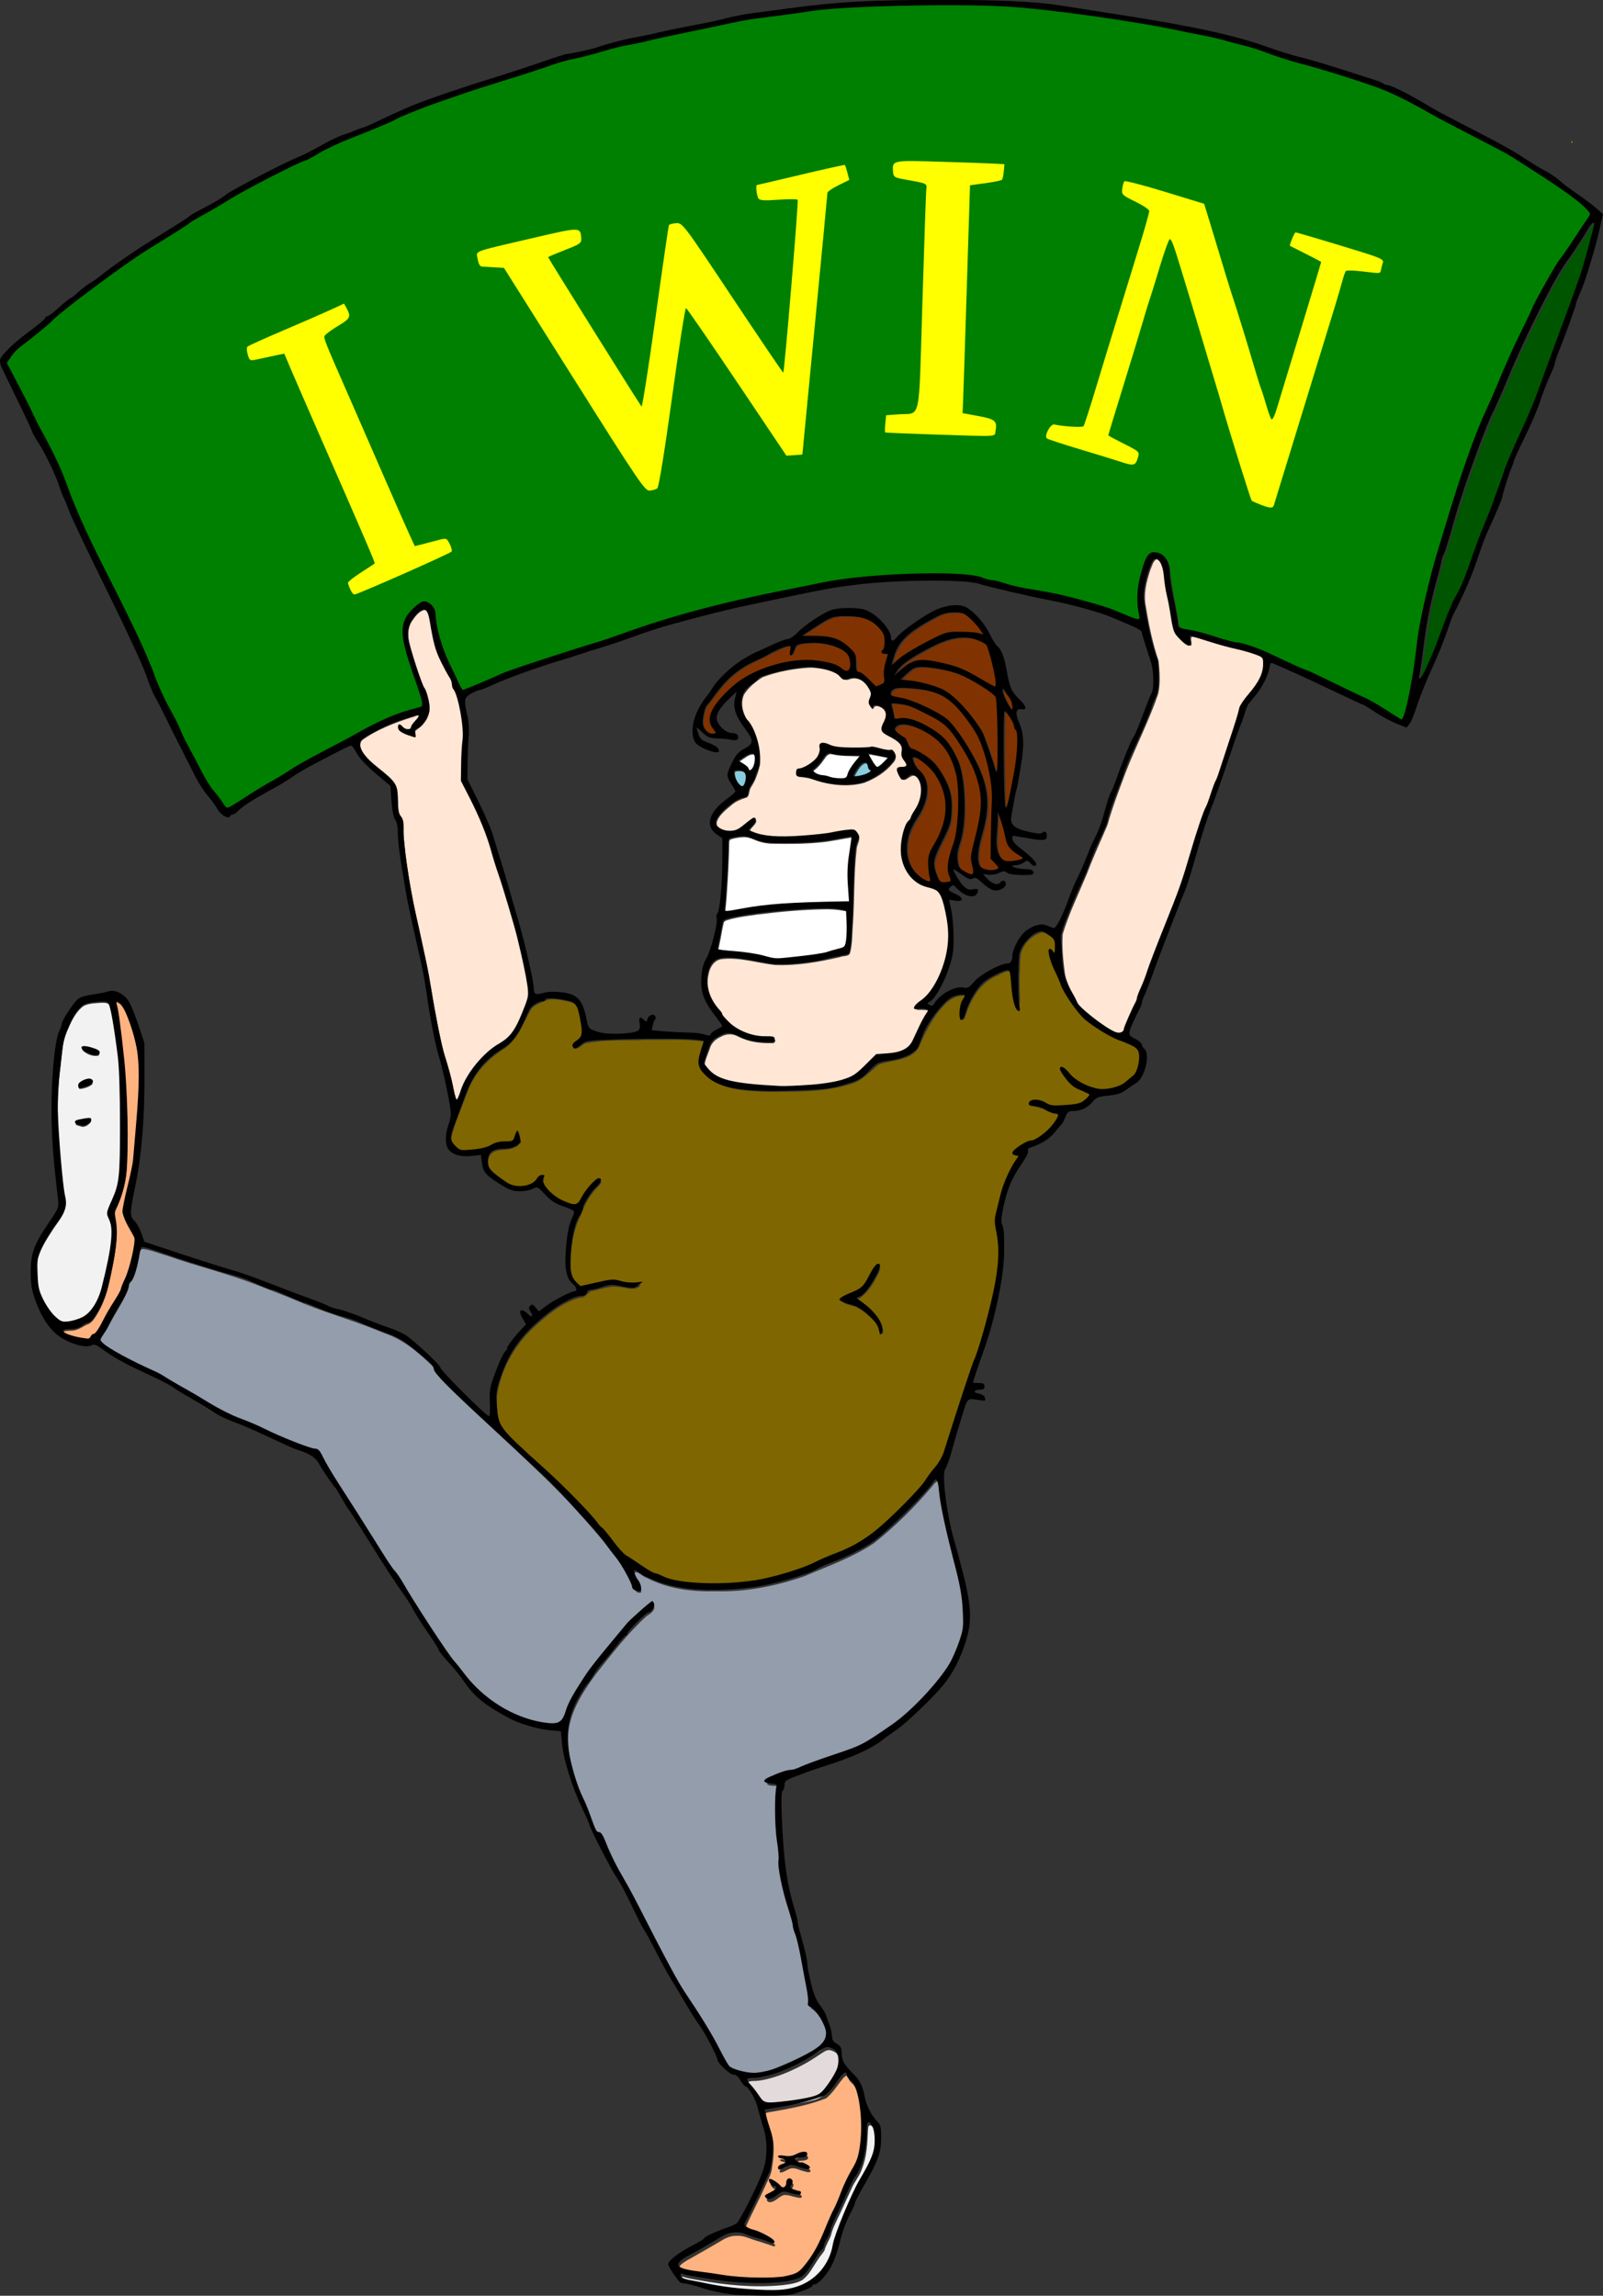 <?xml version="1.0" encoding="UTF-8"?>
<svg width="205.83mm" height="294.8mm" version="1.1" viewBox="0 0 205.83 294.8" xmlns="http://www.w3.org/2000/svg">
<rect x="0" y="0" width="205.83" height="294.8" fill="#333333" stroke="none"/>
<g transform="translate(-2.072 -1.12)">
<path transform="scale(.265)" d="m400.06 327.77c-7.723 0.46-15.467 1.898-22.724 4.603-3.439 2.187-6.749 4.929-8.98 8.377-2.191 4.957-0.218 10.714 3.104 14.671 3.627 5.669 5.084 12.668 4.639 19.317-0.899 3.848-2.204 7.673-4.385 10.982-1.045 1.464-0.571 3.674-1.917 4.88-2.577 0.845-5.188 1.74-7.287 3.563-2.791 2.367-6.159 4.745-7.356 8.354-0.666 3.236 3.099 4.977 5.776 5.082 4.255 0.84 7.628-2.339 10.667-4.77 0.63-0.363 2.412-2.088 2.699-0.672-0.406 2.058-2.988 3.143-3.211 5.163 7.504 3.784 16.171 3.034 24.305 2.765 7.905-0.216 15.699-1.577 23.495-2.745 1.992-0.366 4.605-0.136 5.218 2.199 0.501 2.173-1.232 4.245-1.219 6.462-1.39 11.837-0.971 23.801-1.76 35.684-0.45 4.856-0.136 9.908-1.515 14.614-0.853 1.593-3.257 0.975-4.666 1.679-10.353 2.411-20.961 4.295-31.623 3.853-8.472-0.923-16.904-3.798-25.502-2.873-3.866 0.314-6.118 3.984-6.683 7.487-1.651 6.923 1.756 13.824 6.191 18.947 3.198 5.618 9.123 9.547 15.335 11.183 3.3 1.088 6.868 0.457 10.184 1.125 1.44 0.671 0.139 2.446-1.119 1.999-5.551 0.206-11.113-0.646-16.136-3.115-2.655-1.591-5.953-1.494-8.578 0.1-2.553 1.103-4.652 3.113-5.321 5.885-0.857 2.525-2.213 5.051-2.407 7.716 3.461 6.184 10.646 8.675 17.281 9.585 15.838 2.27 32.139 2.355 47.857-0.827 4.841-0.815 9.215-3.316 12.56-6.88 2.207-1.901 4.089-4.457 6.454-5.998 5.321-0.726 11.738-0.194 15.855-4.295 3.491-5.226 5.517-11.3 8.864-16.629 0.679-1.749-2.153-1.535-3.143-1.628-1.063-0.137-2.514 0.231-3.377-0.373 2.714-3.433 6.837-5.665 9.049-9.591 6.212-9.515 8.538-21.306 6.941-32.519-0.822-5.01-1.36-10.647-4.845-14.621-3.051-2.437-7.505-1.992-10.418-4.752-5.718-4.279-7.727-11.862-6.788-18.694 0.348-4.117 1.623-8.198 4.192-11.489 2.233-4.29 5.466-8.534 5.118-13.629 0.237-3.003-0.688-7.135-4.119-7.829-1.984-0.204-3.271 2.114-5.117 2.052-1.33-1.228-2.364-3.36-1.868-5.133 1.226-0.694 4.889 0.221 3.945-2.278-1.407-2.07-2.504-4.458-2.041-7.017-0.43-4.26-5.246-5.445-8.191-7.585-1.068-0.703-2.183-1.955-1.29-3.27 0.827-2.673 3.15-6.321 0.509-8.71-1.393-1.002-3.661-2.619-5.318-1.372-0.259 0.483-0.255 1.323-0.711 0.356-2.414-2.44 1.364-5.661-0.605-8.258-1.843-3.816-6.214-7.106-10.592-5.537-1.421 0.62-3.186 0.438-3.867-1.168-3.865-3.11-9.085-3.978-13.906-4.417-0.551-0.024-1.103-0.02-1.654-7e-3zm6.974 37.316c3.031 0.578 6.003 1.853 9.17 1.959 5.489 0.834 11.044-0.271 16.518 0.18 2.616 0.674 5.299 1.185 7.953 1.491 1.973 1.182 1.283 3.856-0.129 5.216-3.56 4.428-8.609 7.59-13.876 9.598-7.446 2.118-15.574 1.357-22.901-0.963-2.905-1.149-6.02-1.594-9.102-1.967-0.079-1.211-0.314-3.136 1.426-3.152 4.169-1.578 9.197-4.137 9.695-9.129 0.219-1.001-0.378-3.195 1.246-3.234z" fill="#ffe6d5"/>
<path transform="scale(.265)" d="m213.43 299.82c-2.721 0.629-4.503 3.26-6.017 5.431-2.91 4.537-1.679 10.154-0.162 14.934 2.009 7.399 4.775 14.565 7.664 21.642 1.627 4.269 1.426 9.429-1.788 12.953-0.988 1.517-2.607 2.401-3.935 3.51-0.468 0.993 0.293 2.481-0.352 3.264-2.56-0.929-5.837-1.383-7.428-3.807-0.516-0.753 0.193-2.089 1.012-1.11 1.091 1.51 4.361 2.767 5.249 0.481 0.782-2.133 3.37-3.539 3.44-5.891-1.054-0.833-2.615 0.526-3.783 0.6-8.386 2.702-16.815 5.877-24 11.066-2.053 2.266-0.407 5.767 1.247 7.8 4.133 5.323 10.398 8.538 14.455 13.887 2.995 5.224 0.196 11.951 3.587 17.043 1.3 3.189 0.354 6.784 0.991 10.125 1.764 20.018 6.566 39.565 10.735 59.171 3.543 17.761 5.734 35.85 11.203 53.175 1.49 4.466 1.803 9.302 3.581 13.655 0.833 1.257 1.306-1.031 1.611-1.573 3.518-10.822 11.074-20.087 20.725-26.061 5.512-3.255 7.976-9.446 10.403-15.036 1.575-3.358 2.637-6.981 2.193-10.726-0.712-8.708-3.131-17.182-5.107-25.666-4.603-17.222-10.084-34.204-15.714-51.112-3.159-8.608-7.53-16.691-11.635-24.868 0.249-9.614 1.601-19.281 0.516-28.881-0.723-5.699-1.914-11.409-4.468-16.583-1.198-5.511-5.17-9.85-6.918-15.167-2.663-6.358-3.169-13.312-4.979-19.9-0.391-1.018-1.032-2.394-2.325-2.356z" fill="#ffe6d5"/>
<path transform="scale(.265)" d="m568.41 275.18c-1.923 0.647-2.272 3.218-3.088 4.842-1.997 5.882-3.618 12.205-2.222 18.419 1.387 8.811 3.263 17.627 6.101 26.059 0.523 5.281 1 10.786-0.208 15.994-4.277 12.544-10.347 24.374-15.234 36.676-3.352 8.884-6.799 17.758-9.356 26.904-3.316 7.784-6.903 15.474-9.861 23.407-4.052 9.743-8.748 19.281-11.804 29.397-0.441 6.15 0.207 12.364 0.981 18.468 0.774 5.818 4.251 10.689 6.732 15.845 4.771 5.381 10.714 9.666 16.848 13.372 1.786 1.09 5.407 1.898 6.194-0.775 2.453-6.957 6.136-13.44 8.402-20.486 5.518-14.6 11.179-29.146 16.843-43.691 6.008-15.687 9.597-32.204 16.134-47.699 3.308-8.87 6.543-17.764 9.379-26.803 2.176-6.069 3.643-12.412 6.012-18.387 3.193-5.869 8.975-10.341 10.406-17.144 0.401-2.202 1.203-5.484-1.02-6.949-8.013-3.366-16.737-4.489-24.936-7.319-3.125-0.789-6.19-2.22-9.394-2.534-1.059 1.111 0.467 3.179-0.423 4.33-2.076-0.252-3.412-2.454-4.899-3.742-3.402-3.274-3.098-8.387-4.139-12.662-1.358-6.656-2.504-13.343-3.512-20.055-0.516-2.125-1.249-5.301-3.934-5.469z" fill="#ffe6d5"/>
<path transform="scale(.265)" d="m368.1 409.91c-2.026 0.071-4.061 0.407-5.997 1.004-0.752 0.201-1.005 0.968-0.945 1.667-0.126 6.17-0.343 12.339-0.745 18.498-0.264 4.818-0.606 9.631-1.119 14.426-0.168 0.761 0.708 1.063 1.314 0.961 4.008-0.325 7.927-1.317 11.903-1.879 14.635-2.272 29.489-2.308 44.263-2.71 1.043-0.09 2.201 0.081 3.173-0.171-0.181-4.406-0.654-8.799-0.625-13.216-0.188-6.142 1.356-12.137 1.872-18.227-0.052-0.459-0.749-0.1-1.032-0.151-5.103 0.767-10.14 1.955-15.289 2.391-7.57 0.719-15.201 0.728-22.802 0.559-2.977-0.035-5.92-0.703-8.65-1.901-1.699-0.672-3.459-1.349-5.32-1.251z" fill="#fff"/>
<path transform="scale(.265)" d="m407.46 444.86c-10.947 0.149-21.866 1.179-32.723 2.542-4.841 0.696-9.739 1.262-14.439 2.664-0.812 0.244-1.758 0.64-1.871 1.603-0.837 3.456-1.265 6.996-2.07 10.461-0.092 0.903-0.532 1.836-0.362 2.738 0.507 0.572 1.442 0.379 2.121 0.569 6.717 0.751 13.525 1.016 20.086 2.742 2.336 0.566 4.664 1.406 7.106 1.211 6.042-0.215 12.043-1.06 18.031-1.848 2.931-0.38 5.813-1.043 8.627-1.944 1.822-0.612 3.837-0.802 5.495-1.82 1.031-0.988 0.974-2.586 1.193-3.9 0.384-4.581 0.197-9.198-0.133-13.774-0.936-0.49-2.1-0.493-3.131-0.728-2.618-0.466-5.278-0.529-7.93-0.517z" fill="#fff"/>
<path transform="scale(.265)" d="m410.15 369.65c-1.653 0.123-2.409 1.867-3.336 2.994-1.266 1.863-2.757 3.592-4.556 4.956-0.585 0.584 0.301 1.185 0.722 1.51 2.018 1.668 4.776 1.383 7.13 2.184 2.477 0.734 5.13 1.045 7.692 0.661 1.338-0.314 1.383-1.953 1.919-2.967 1.345-3.034 3.744-5.404 5.662-8.066-0.22-0.352-0.897-0.09-1.263-0.209-4.4-0.167-8.857 0.066-13.168-0.991-0.265-0.044-0.532-0.081-0.801-0.073z" fill="#fff"/>
<path transform="scale(.265)" d="m429.07 369.79c-0.306 0.282 0.223 0.778 0.308 1.105 1.071 1.837 2.006 3.833 3.534 5.343 0.651 0.694 1.523 0.069 2.071-0.409 1.354-1.193 2.717-2.425 3.844-3.834 0.053-0.526-0.832-0.342-1.139-0.526-2.866-0.588-5.732-1.201-8.618-1.679z" fill="#fff"/>
<path transform="scale(.265)" d="m372.39 369.81c-2.075 0.285-3.708 1.774-5.412 2.868-0.224 0.288-0.959 0.476-0.868 0.901 1.607 1.131 3.575 1.929 4.725 3.578 0.075 0.49 0.325 1.334 1.001 1.03 1.719-0.885 2.154-3.01 2.376-4.763 0.092-1.192 0.279-2.903-1.029-3.51-0.252-0.097-0.526-0.121-0.793-0.103z" fill="#fff"/>
<path transform="scale(.265)" d="m401.87 316.02c-2.453 0.182-5.115 0.063-7.365 1.167-1.393 1.246-1.525 3.503-2.822 4.754-0.344-1.431 0.166-3.03-0.104-4.42-3.413-0.049-6.371 2.057-9.415 3.324-5.335 2.793-10.974 5.105-15.941 8.543-5.398 3.76-9.523 8.938-13.362 14.204-1.265 1.765-3.082 3.239-3.375 5.529-0.532 2.555-1.119 5.317-0.443 7.888 0.92 2.144 3.143 4.038 5.611 3.367 1.186-0.02 0.228-1.29-0.053-1.781-1.282-1.795-2.535-3.868-2.01-6.158 1.013-5.336 5.232-9.303 8.915-13.008 7.948-7.915 18.864-12.135 29.759-13.971 7.25-1.21 14.881-0.877 21.828 1.626 2.109 0.689 3.69 2.886 6.016 2.83 1.816-0.791 1.548-3.275 1.364-4.897-0.174-3.629-3.631-5.692-6.649-6.877-3.79-1.487-7.891-2.145-11.954-2.12z" fill="#803300"/>
<path transform="scale(.265)" d="m417.08 303.05c-3.758-0.104-7.421 1.132-10.477 3.292-3.255 2.069-6.668 3.973-9.698 6.351 0.708 0.518 2.035 0.158 2.937 0.348 5.831 0.291 12.278-0.279 17.216 3.432 2.018 1.612 4.282 3.247 5.491 5.579 0.669 2.623 0.225 5.471 0.916 8.059 1.404 0.582 2.812 1.242 3.93 2.338 1.974 1.456 3.387 3.629 5.46 4.935 1.323 0.161 2.623-0.69 3.698-1.387 1.167-1.583 0.272-3.763 0.453-5.567-0.104-2.995 1.56-5.774 1.675-8.727-0.594-0.653-1.776-0.041-2.475-0.703-1.153-0.552 0.602-1.127 0.634-2.009 0.702-3.136 0.753-6.946-1.666-9.402-3.005-3.701-7.522-5.964-12.266-6.291-1.935-0.206-3.883-0.27-5.828-0.251z" fill="#803300"/>
<path transform="scale(.265)" d="m470.53 301.36c-2.44-0.097-4.879 0.398-7.071 1.477-4.84 2.35-9.48 5.141-13.803 8.345-3.942 3.037-7.072 7.252-8.318 12.112-0.359 1.291-0.86 2.57-1.088 3.885 0.382 0.24 0.757-0.458 1.084-0.608 2.48-2.234 5.081-4.343 7.973-6.024 5.099-3.078 10.381-5.856 15.803-8.312 1.79-0.794 3.739-1.189 5.704-1.084 3.642 0.066 7.32-0.195 10.932 0.36 1.114 0.154 2.171 0.711 3.286 0.795 0.12-0.449-0.475-0.876-0.633-1.287-2.168-3.3-4.856-6.309-8.068-8.621-1.666-1.288-3.837-0.994-5.8-1.036z" fill="#803300"/>
<path transform="scale(.265)" d="m475.01 313.55c-5.974-0.015-11.548 2.576-16.738 5.278-4.692 2.522-9.504 5.039-13.415 8.715-1.234 1.423-2.424 2.937-3.293 4.609 0.159 0.411 0.627-0.296 0.857-0.385 3.013-2.517 5.84-5.55 9.748-6.625 3.551-0.957 7.241-0.112 10.762 0.536 5.511 1.119 11.001 2.664 15.928 5.439 3.939 2.064 7.632 4.597 11.688 6.433 0.591 0.164 0.615-0.728 0.628-1.113-0.125-3.829-1.16-7.559-2.026-11.272-0.746-2.692-1.3-5.492-2.584-7.994-0.898-0.997-2.272-1.415-3.439-2.024-2.536-1.185-5.321-1.722-8.116-1.597z" fill="#803300"/>
<path transform="scale(.265)" d="m494.55 338.24c-0.414 0.399-0.248 1.149-0.26 1.683 0.376 2.302 1.674 4.322 2.72 6.368 0.562 0.857 1.009 1.934 1.899 2.489 0.506-0.12 0.242-0.908 0.308-1.276 0.049-1.846-0.58-3.65-1.716-5.1-1.046-1.291-1.782-2.802-2.803-4.103-0.04-0.035-0.091-0.068-0.147-0.061z" fill="#803300"/>
<path transform="scale(.265)" d="m454.72 327.8c-1.534-0.039-3.114 0.206-4.379 1.134-2.055 1.451-3.821 3.276-5.636 5.008 7e-3 0.397 0.73 0.209 1.01 0.34 3.786 0.386 7.572 0.839 11.239 1.875 4.689 1.219 9.482 2.805 13.115 6.149 5.214 4.496 9.568 9.921 13.322 15.672 2.031 3.442 3.11 7.346 4.476 11.087 1.15 3.225 2.06 6.534 3.194 9.761 0.165 0.437 0.635 0.167 0.629-0.205 0.51-3.104 0.335-6.278 0.404-9.413-0.057-8.111-0.017-16.235-0.592-24.329-0.109-1.208-0.139-2.627-1.233-3.409-3.944-3.326-8.457-5.906-13.001-8.314-5.319-2.877-11.319-4.161-17.259-4.99-1.754-0.219-3.52-0.377-5.288-0.363z" fill="#803300"/>
<path transform="scale(.265)" d="m495.35 349.24c-0.612 0.49-0.347 1.492-0.442 2.178-0.114 11.743-0.108 23.489 0.079 35.232 0.155 3.044 0.092 6.121 0.578 9.135 0.034 0.382 0.514 0.93 0.773 0.39 0.956-2.186 1.248-4.6 1.792-6.91 1.756-9.037 3.783-18.146 3.471-27.41-0.052-1.296-0.035-2.772-1.028-3.752-0.605-0.955-0.47-2.17-1.06-3.144-1.005-2.035-2.186-4.072-3.878-5.612-0.084-0.056-0.179-0.115-0.284-0.106z" fill="#803300"/>
<path transform="scale(.265)" d="m445.23 337.94c-1.779 0.013-4.067 0.094-5.045 1.865-0.435 0.672-0.486 1.781 0.368 2.144 1.736 0.787 3.712 0.805 5.521 1.363 6.198 1.611 12.014 4.444 17.566 7.589 2.528 1.437 4.856 3.264 6.605 5.604 4.367 5.558 8.135 11.608 11.326 17.909 3.021 6.163 5.267 12.883 5.136 19.815 0.029 5.484-1.266 10.846-2.78 16.084-1.08 4.049-2.02 8.295-1.375 12.495 0.245 1.447 1.228 2.745 2.647 3.21 2.194 0.901 4.828 0.974 6.974-0.097 0.664-0.434-0.085-1.228-0.391-1.635-0.967-1.164-2.045-2.228-3.072-3.337 0.094-9.534 0.222-19.069 0.625-28.595 0.078-9.086-1.998-18.076-5.058-26.588-2.294-6.214-6.325-11.586-10.516-16.64-3.391-4.02-7.631-7.516-12.726-9.081-5.014-1.576-10.313-1.998-15.542-2.103-0.088 4e-4 -0.175 7.9e-4 -0.263 1e-3z" fill="#803300"/>
<path transform="scale(.265)" d="m441.05 345.41c-0.685-0.097-0.945 0.666-0.724 1.204 0.587 2.11 0.981 4.262 1.403 6.41 1.632 0.145 3.376-0.08 5.054-0.015 2.906 8e-3 5.641 1.257 8.254 2.409 3.979 1.975 7.889 4.292 11.026 7.48 3.002 3.178 5.009 7.151 6.723 11.128 2.307 6.472 2.763 13.409 2.899 20.227 0.117 6.918-0.333 13.941-2.615 20.526-0.98 3.213-1.223 6.789-0.016 9.972 0.867 1.739 2.789 2.56 4.413 3.432 0.754 0.291 1.873 0.864 2.534 0.113 0.58-1.184 0.028-2.564-0.167-3.783-0.573-2.009-0.834-4.131-0.369-6.189 1.494-7.457 3.942-14.77 4.446-22.403 0.21-4.401-0.318-8.826-1.609-13.04-2.348-7.972-6.778-15.128-11.5-21.891-2.533-3.506-5.818-6.479-9.671-8.471-3.836-2.026-7.673-4.091-11.715-5.683-2.674-0.932-5.551-1.269-8.366-1.425z" fill="#803300"/>
<path transform="scale(.265)" d="m445.76 355.7c-1.535-0.092-3.273 0.64-3.8 2.176-0.194 1.014 0.927 1.603 1.516 2.232 1.002 0.918 2.178 1.603 3.325 2.308 1.417 1.463 1.369 3.947 3.134 5.138 1.186 0.47 2.41 0.877 3.515 1.54 3.874 2.089 7.576 4.778 9.966 8.547 3.31 4.914 6.034 10.578 5.997 16.626 0.086 4.14 0.028 8.413-1.721 12.25-1.909 4.69-4.661 9.017-6.243 13.841-0.838 2.439-0.461 5.083 0.413 7.454 0.536 1.397 0.947 2.938 1.942 4.088 1.017 0.937 2.519 0.615 3.768 0.531 0.639-0.115 1.785-0.169 1.708-1.076-0.297-1.736-1.391-3.293-1.304-5.087-0.319-5.55 2.353-10.614 3.557-15.906 1.599-8.223 1.556-16.661 1.177-24.997-0.304-5.19-1.889-10.274-4.311-14.857-2.769-5.214-7.418-9.214-12.645-11.847-3.097-1.581-6.452-3.01-9.994-2.962z" fill="#803300"/>
<path transform="scale(.265)" d="m451.24 371.52c-0.791 0.024-0.689 1.044-0.517 1.567 0.564 2.374 2.221 4.255 3.915 5.92 2.7 2.895 3.329 7.127 2.74 10.912-0.608 4.388-2.684 8.385-5.128 12.023-3.174 5.038-5.187 11.097-4.247 17.092 0.665 4.926 3.627 9.492 7.948 11.981 0.935 0.455 1.921 1.297 3.023 1.079 0.659-0.355 0.247-1.286 0.217-1.861-0.786-3.348-0.769-6.843-0.565-10.247 0.747-3.233 2.849-5.908 4.265-8.861 3.274-6.271 4.929-13.635 3.364-20.637-0.887-3.973-2.57-7.795-4.972-11.084-2.264-2.718-4.852-5.245-7.891-7.085-0.675-0.346-1.373-0.772-2.151-0.799z" fill="#803300"/>
<path transform="scale(.265)" d="m492.07 398.28c-0.306 1.951-0.187 3.976-0.365 5.952-0.231 3.874-0.567 7.778-0.235 11.656 0.497 2.328 1.457 4.898 3.647 6.117 1.293 0.533 2.758 0.232 4.117 0.23 1.618-0.178 3.296-0.41 4.781-1.099 0.595-0.499-0.308-1.09-0.69-1.353-2.582-1.713-5.578-3.423-6.695-6.5-0.961-2.705-1.236-5.602-2.185-8.315-0.712-2.232-1.362-4.492-2.217-6.673-0.035-0.048-0.107-0.062-0.158-0.015z" fill="#803300"/>
<path transform="scale(.265)" d="m427.4 374.15c-0.996 0.065-1.787 0.793-2.445 1.478-0.959 1.058-1.686 2.302-2.413 3.524-0.244 0.489-0.594 0.963-0.658 1.518 0.018 0.351 0.47 0.376 0.734 0.417 1.338 0.056 2.658-0.279 3.942-0.619 1.329-0.408 2.752-0.82 3.754-1.841 0.167-0.156 0.361-0.516 0.069-0.651-0.249-0.071-0.52-0.126-0.678-0.357-0.747-0.867-0.457-2.201-1.263-3.039-0.266-0.284-0.652-0.445-1.041-0.429z" fill="#87cdde"/>
<path transform="scale(.265)" d="m365.96 377.94c-0.528 0.031-1.085-0.031-1.587 0.169-0.38 0.144-0.521 0.581-0.488 0.956 0.099 1.285 0.445 2.554 1.049 3.695 0.555 1.04 1.234 2.058 2.193 2.768 0.362 0.262 0.856 0.479 1.293 0.276 0.466-0.342 0.698-0.906 0.905-1.427 0.432-1.202 0.602-2.508 0.455-3.778-0.095-0.834-0.539-1.633-1.252-2.091-0.752-0.498-1.688-0.58-2.566-0.568z" fill="#87cdde"/>
<path transform="scale(.265)" d="m512.54 456.07c-4.934 1.425-9.286 5.888-10.176 11.004-0.865 8.898 0.292 17.965-0.754 26.81-2.943-5.754-2.124-12.67-3.722-18.764-2.723-0.972-5.523 1.492-7.995 2.381-7.675 3.631-11.864 11.524-14.327 19.266-0.144 1.121-1.552 2.535-1.486 0.621-0.605-3.709 1.19-7.166 2.487-10.464-4.149-0.88-8.574 1.217-11.271 4.428-5.725 5.855-9.282 13.359-12.435 20.77-4.28 6.316-12.869 5.598-19.274 7.983-4.553 3.589-8.463 8.44-14.435 9.657-13 3.988-26.843 3.442-40.296 3.528-9.815-0.491-21.176-0.607-28.646-7.945-2.913-2.299-3.586-6.195-2.279-9.537 0.295-2.164 1.822-4.645 1.387-6.723-9.206-1.536-18.68-0.815-27.991-0.95-9.68 0.428-19.525-0.285-29.084 1.524-2.266 0.142-3.89 3.381-6.167 2.52 0.041-1.877 2.745-2.793 3.515-4.513 2.003-3.342-0.034-7.451-0.408-10.997-0.403-2.905-1.591-6.261-4.884-6.834-3.665-0.713-7.675-2.063-11.358-1.033-2.948 1.435-6.584 2.103-8.26 5.316-3.53 6.383-6.06 13.843-12.351 18.172-8.059 4.955-14.882 12.192-18.032 21.238-2.753 7.35-5.96 14.608-7.908 22.215-0.041 3.696 3.495 7.5 7.37 6.81 5.415 0.256 10.625-1.358 15.555-3.38 2.547-0.715 5.253-0.676 7.822-1.081 0.696-0.909 0.548-3.785 1.958-3.828 0.858 2.018 1.022 5.312-1.735 5.91-3.854 2.226-9.77-0.165-12.366 4.328-1.624 3.468-0.259 7.871 3.044 9.845 4.108 3.675 9.486 7.253 15.258 5.446 3.088-0.386 4.888-2.953 7.129-4.671 1.297-0.744 1.079 0.709 0.638 1.441 0.328 4.673 4.923 7.663 8.54 9.966 2.856 1.566 7.376 4.149 9.824 0.555 2.596-3.776 4.899-8.267 9.037-10.533 1.837 0.184-0.628 2.294-1.012 2.881-3.887 3.822-6.457 8.651-8.225 13.739-4.235 8.233-5.102 17.839-4.789 26.963 0.162 3.519 2.325 6.517 4.827 8.797 7.383-1.531 14.945-4.345 22.495-2.126 2.04 0.596 4.744 6e-3 6.476 0.187-2.565 3.275-7.322 0.964-10.701 0.864-4.718-0.725-9.209 1.324-13.722 2.173-1.554 1.243-2.707 3.2-5.031 3.031-9.107 2.492-16.504 9.004-23.301 15.278-8.883 8.658-15.227 20.276-16.867 32.624-0.181 6.885 0.114 14.86 5.669 19.784 12.649 12.92 26.847 24.28 38.831 37.862 6.42 6.589 11.607 14.326 18.3 20.636 4.536 3.283 9.216 6.576 14.254 8.991 7.895 3.368 16.487 4.93 25.077 4.549 11.542 0.244 23.184-0.377 34.317-3.667 12.099-3.069 23.389-8.51 34.766-13.506 13.004-6.047 22.605-17.052 32.489-27.073 4.743-5.105 9.144-10.667 12.526-16.761 6.777-17.891 12.049-36.326 18.369-54.386 4.467-15.479 9.665-31.212 9.284-47.514-0.162-6.588-2.565-13.215-0.28-19.705 1.829-8.396 4.973-16.445 9.43-23.797 1.099-1.103 0.265-2.237-1.096-1.953-1.96-0.21 0.47-2.288 1.112-2.745 2.611-2.143 5.784-3.325 8.927-4.312 4.417-2.78 8.904-6.417 10.852-11.394 0.446-2.338-2.725-1.459-3.896-2.434-2.955-1.724-6.274-2.522-9.524-3.349-1.091-1.333 2.056-2.152 2.962-1.79 3.352 0.619 6.209 3.197 9.842 2.531 5.407-0.151 12.294 0.271 15.767-4.766 0.188-1.832-2.793-2.202-3.925-3.073-4.304-2.102-8.33-5.702-9.954-10.268 1.308-0.467 2.684 1.677 3.725 2.438 6.461 7.036 17.696 10.438 26.293 5.235 4.12-2.45 8.203-6.211 8.136-11.397 0.948-3.262-0.861-6.579-3.954-7.836-8.122-3.557-16.503-7.219-23.033-13.389-8.139-8.556-13.217-19.505-16.664-30.674-0.392-0.686-0.315-2.675 0.806-1.593 0.507 0.83 2.175 1.644 2.04 3e-3 0.563-3.216-0.497-6.737-3.644-8.215-1.164-0.69-2.482-1.406-3.879-1.325zm-78.322 162c0.419 2.181-1.586 4.5-2.416 6.514-2.165 3.842-5.069 7.535-8.878 9.644 5.099 3.9 10.724 8.248 12.792 14.565 0.324 0.569-0.333 2.852-0.84 1.425-1.648-5.6-6.629-9.603-11.58-12.274-2.18-1.3-5.438-1.074-7.109-3.022 1.86-2.403 5.487-2.885 7.982-4.531 4.915-2.537 5.793-9.066 9.926-12.324l0.071-3e-3z" fill="#806600"/>
<path transform="scale(.265)" d="m501.93 475.82c-0.045 0.133-0.014 0.283-0.029 0.422-0.028 3.106-0.052 6.214 0.027 9.319 0.011 0.282 9e-3 0.566 0.032 0.848 0.037 0.123 0.217 0.067 0.199-0.05 0.04-1.918 9e-3 -3.837-3e-3 -5.756-0.017-1.579-0.034-3.157-0.045-4.736-0.012-0.088-0.127-0.115-0.181-0.047z" fill="#806600"/>
<path transform="scale(.265)" d="m519.21 466.41c-0.095 6e-3 -0.124 0.134-0.053 0.19 0.085 0.101 0.216 0.206 0.356 0.15 0.09-0.037 0.167-0.128 0.172-0.224-0.011-0.091-0.114-0.093-0.184-0.079-0.099 2e-3 -0.194-0.027-0.29-0.037z" fill="#806600"/>
<path transform="scale(.265)" d="m536.46 535.3c-0.062 2e-3 -0.11 0.068-0.092 0.128 0.019 0.053 0.041 0.106 0.064 0.158 0.028 0.053 0.106 0.07 0.152 0.03 0.047-0.035 0.043-0.1 0.028-0.15-0.015-0.052-0.043-0.101-0.08-0.14-0.02-0.017-0.046-0.026-0.072-0.026z" fill="#806600"/>
<path transform="scale(.265)" d="m349.35 509.24c-0.06 4e-3 -0.103 0.065-0.091 0.123 6e-3 0.058 9e-3 0.116 0.021 0.172 0.018 0.056 0.089 0.086 0.141 0.057 0.054-0.028 0.058-0.095 0.077-0.145 0.014-0.049 0.041-0.104 9e-3 -0.152-0.03-0.051-0.095-0.052-0.147-0.056-3e-3 1.1e-4 -7e-3 2.2e-4 -0.01 3.4e-4z" fill="#806600"/>
<path transform="scale(.265)" d="m76.935 609.42c-2.145 0.565-1.282 3.868-2.144 5.448-1.1 3.883-1.379 8.488-4.306 11.491-1.682 7.407-6.65 13.545-9.978 20.284-1.163 2.796-3.802 5.127-4.308 8.107 3.203 4.103 8.477 6.002 12.842 8.628 11.304 5.491 22.452 11.288 33.128 17.939 9.175 5.622 18.749 10.548 28.799 14.406 10.337 4.69 20.641 9.589 31.611 12.649 8.399 15.993 18.952 30.726 28.32 46.148 6.14 9.742 13.027 18.988 18.797 28.97 9.334 14.359 18.651 28.957 30.533 41.378 10.37 9.271 23.859 16.314 38.071 15.85 4.294-1.906 4.354-7.579 6.702-11.101 7.26-13.89 17.805-25.677 27.86-37.564 3.65-3.584 7.405-7.381 11.573-10.214 1.52 2.211-1.374 4.4-3.195 5.389-9.338 8.419-16.988 18.491-24.783 28.298-6.803 9.342-13.683 19.885-13.358 31.929 0.317 15.782 7.784 30.145 13.561 44.464 1.07 1.851 3.428 2.545 3.939 4.87 6.519 15.226 15.411 29.255 22.675 44.122 7.2 14.318 14.932 28.377 23.908 41.667 5.196 7.658 8.921 16.193 13.958 23.93 3.173 3.416 8.433 3.553 12.747 4.221 11.122-1.464 21.333-6.788 30.816-12.518 4.088-2.381 5.309-7.772 3.039-11.833-1.572-3.483-3.797-6.971-7-9.03-1.688-11.251-3.531-22.581-6.388-33.628-2.318-8.897-5.192-17.666-7.135-26.664-1.624-9.109-1.79-18.43-2.673-27.639-0.334-6.506 0.068-13.095-0.041-19.551-1.487-0.579-4.02 0.054-5.083-1.23 1.812-2.374 5.343-2.702 7.93-3.92 10.532-2.67 20.49-7.152 30.813-10.504 12.716-4.355 23.501-12.879 33.392-21.747 10.602-10.103 20.898-22.185 23.439-37.056 1.896-17.112-4.437-33.6-7.858-50.101-1.949-7.307-2.745-14.847-4.174-22.244-0.756-2.369-2.883 0.502-3.518 1.447-8.459 9.974-17.835 19.271-28.064 27.409-10.321 6.967-22.211 11.108-33.57 16.001-13.916 4.883-28.601 7.805-43.402 7.377-11.311 0.318-22.848-1.153-33.008-6.399-1.827-0.558-3.177-2.025-4.816-2.775-1.495-0.357-1.851 1.297-0.923 2.235 0.773 2.47 3.313 4.847 2.756 7.532-2.427 0.882-3.866-2.55-4.494-4.353-5.525-11.759-14.529-21.434-22.912-31.204-20.97-23.783-45.702-43.805-67.934-66.325-2.252-2.159-4.048-4.675-5.38-7.442-6.815-6.818-14.466-13.292-23.772-16.358-12.556-5.403-25.761-9.023-38.432-14.11-7.546-3.235-15.211-6.15-22.854-9.124-14.359-5.633-29.432-9.177-43.965-14.322-3.889-1.055-7.726-2.83-11.744-3.238z" fill="#939dac"/>
<path transform="scale(.265)" d="m384.46 870.27c-0.098 0.088-0.034 0.237-0.052 0.354 3e-3 0.405 5e-3 0.813 0.026 1.216 0.018 0.121 0.203 0.09 0.199-0.026 0.047-0.264 0.131-0.52 0.176-0.784 0.013-0.186 0.031-0.388-0.081-0.55-0.058-0.091-0.138-0.251-0.268-0.21z" fill="#939dac"/>
<path transform="scale(.265)" d="m64.457 490.04c-0.838 0.342-0.012 1.667-0.078 2.32 2.164 11.301 3.171 22.787 4.164 34.241 0.933 15.023 1.442 30.121 0.53 45.157-0.463 6.814-2.559 13.414-5.457 19.566-0.761 2.137 0.28 4.419 0.362 6.598 1.003 8.236-0.961 16.461-2.511 24.514-1.288 6.289-2.953 12.593-6.301 18.139-1.358 2.302-2.808 4.981-5.603 5.687-2.36 1.357-4.788 2.891-7.617 2.778-1.147 0.151-2.807-0.153-3.583 0.867-0.032 1.331 1.746 1.682 2.689 2.179 3.063 1.142 6.335 1.746 9.556 2.122 1.397-0.481 1.721-2.204 3.178-2.612 2.451-2.192 3.556-5.477 5.257-8.222 2.377-4.642 5.596-8.836 7.698-13.611 1.609-4.415 3.631-8.71 4.73-13.308 1.023-4.046 2.039-8.3 1.528-12.456-1.941-3.694-4.539-7.266-5.417-11.377 0.319-5.295 2.024-10.442 3.103-15.633 2.565-10.368 2.722-21.112 3.746-31.694 0.74-9.859 1.318-19.806 0.337-29.667-1.099-7.416-3.257-14.706-6.407-21.509-0.92-1.523-1.869-3.511-3.683-4.078-0.073-2e-3 -0.146-2e-3 -0.219-4.9e-4z" fill="#ffb380"/>
<path transform="scale(.265)" d="m418.08 1010c-1.485 0.508-2.272 2.092-3.264 3.204-2.025 2.732-4.028 5.575-6.635 7.763-8.955 3.553-18.495 5.163-27.938 6.817-0.502 0.161-1.648 0.134-1.308 0.973 0.787 4.481 2.619 8.69 3.555 13.126 0.569 4.556-0.031 9.187-0.728 13.703-0.515 2.978-2.197 5.574-3.332 8.34-3 6.609-6.412 13.023-9.391 19.639-0.259 0.956 0.978 1.529 1.62 1.973 2.098 1.167 4.543 1.416 6.631 2.595 2.106 1.093 4.436 2.031 6.024 3.857 0.455 0.565-0.393 0.858-0.839 0.643-2.716-0.852-5.383-1.885-8.137-2.638-3.106-0.876-6.066-2.588-9.393-2.364-2.813-0.133-5.473 0.979-7.797 2.475-5.573 3.325-11.247 6.474-16.879 9.696-1.321 0.881-3.067 1.775-3.476 3.443 0.073 1.585 1.984 2.052 3.227 2.394 6.34 1.398 12.833 1.94 19.231 3.006 9.099 1.26 18.348 1.585 27.505 0.83 2.923-0.406 5.985-0.893 8.532-2.473 2.71-2.043 4.558-4.984 6.504-7.713 4.724-7.239 7.263-15.584 11.1-23.276 2.909-6.35 5.104-13.037 8.72-19.05 1.763-2.95 2.983-6.202 3.467-9.611 1.262-8.185 1.077-16.607-0.491-24.737-0.76-3.32-1.55-6.992-4.325-9.262-0.74-0.689-1.378-1.553-1.334-2.603-0.097-0.386-0.403-0.809-0.85-0.752zm-19.841 38.796c0.908-0.093 1.475 0.986 0.885 1.679-1.225 0.989-2.991 0.563-4.43 0.965-0.646 0-1.595 0.601-0.926 1.275 1.21 1.458 3.291 1.018 4.808 1.902 0.714 0.439 1.996 0.814 2 1.809-0.934 0.855-2.358 0.051-3.417-0.149-2.271-0.532-4.694-2.135-7.031-0.968-1.403 0.519-2.69 1.656-4.23 1.652-0.78-0.641 0.148-1.525 0.796-1.82 0.946-0.448 2.731-0.726 2.566-2.134-0.507-1.528-2.701-0.931-3.586-2.037 0.164-0.605 1.143-0.255 1.616-0.334 2.226 0.11 4.586 0.525 6.658-0.567 1.374-0.548 2.794-1.297 4.29-1.274zm-7.325 12.917c0.931 0.05 1.789 1.155 1.168 2.008-0.301 0.806-1.369 1.987-0.406 2.728 1.315 0.825 2.899 1.123 4.365 1.494 0.637 0.482 0.044 1.647-0.757 1.286-2.535-0.215-4.939-1.49-7.51-1.381-2.552 0.628-4.19 3.369-6.921 3.475-0.775 0.143-1.566-0.69-1.477-1.397 1.63-1.337 3.982-1.823 5.246-3.6 0.42-0.709-0.361-1.347-1.054-1.186-1.204-0.36-2.253-1.572-2.372-2.826 0.317-0.697 1.228 0.091 1.694 0.245 1.588 0.816 2.922 2.015 4.218 3.213 0.898 0.718 2.099-0.087 2.25-1.106 0.33-1.026 0.132-2.78 1.556-2.955z" fill="#ffb380"/>
<path transform="scale(.265)" d="m429.24 1034.1c-0.92 0.279-0.688 1.582-0.852 2.326-0.268 6.32-0.55 12.77-2.902 18.724-1.047 3.387-3.516 6.04-4.927 9.257-2.604 5.668-5.164 11.357-7.883 16.972-0.929 1.961-1.773 3.974-2.251 6.093-0.91 2.468-2.485 4.688-3.101 7.251-0.978 1.619-2.365 2.964-3.309 4.618-2.285 3.304-4.067 7.149-7.321 9.637-2.97 1.821-6.562 2.135-9.941 2.591-13.456 1.252-27.041 0.01-40.297-2.436-2.603-0.484-5.253-0.865-7.775-1.648-1.035 0.252-0.965 1.699-0.119 2.168 1.747 1.209 4.017 1.17 6.005 1.744 8.505 1.798 17.078 3.374 25.765 3.947 7.749 0.471 15.725 1.23 23.318-0.842 7.28-2.003 13.435-7.419 16.519-14.29 1.775-3.551 1.988-7.591 3.396-11.269 3.223-9.015 6.908-17.889 11.436-26.333 2.933-5.429 6.627-10.789 7.343-17.069 0.242-3.427 0.224-7.107-1.39-10.227-0.368-0.604-0.941-1.251-1.715-1.213z" fill="#f2f2f2"/>
<path transform="scale(.265)" d="m56.894 490.16c-2.887 0.209-5.996 0.193-8.612 1.567-4.036 3.006-6.109 7.87-8.024 12.368-2.595 6.072-2.541 12.805-3.449 19.243-1.45 11.491-1.206 23.103-0.343 34.628 0.727 9.863 1.411 19.766 3.155 29.506 0.098 4.751-3.463 8.469-5.902 12.21-3.112 4.802-6.492 9.712-7.73 15.387-0.453 5.097-0.273 10.31 0.776 15.325 1.667 5.293 4.706 10.264 8.882 13.944 1.482 1.366 3.528 1.88 5.482 1.377 3.929-0.68 8.134-1.873 10.655-5.205 4.863-5.571 5.986-13.114 7.661-20.052 1.34-6.824 3.157-13.756 2.543-20.763-0.135-2.451-1.693-4.556-1.872-6.974 1.661-5.53 4.805-10.65 5.349-16.507 1.041-9.982 0.579-20.046 0.696-30.065-0.083-12.303 0.06-24.679-1.956-36.858-0.962-5.882-1.535-11.879-3.265-17.6-0.517-1.779-2.604-1.495-4.045-1.53zm-8.434 22.057c2.462 0.249 5.118 0.716 7.155 2.206 0.667 0.515 0.19 1.464-0.608 1.442-2.46 0.317-5.058-0.797-6.901-2.407-0.528-0.433-0.568-1.429 0.355-1.241zm2.818 15.747c1.037-0.05 1.973 1.315 0.88 1.987-1.637 1.16-3.715 1.809-5.708 1.99-1.07-0.555-0.068-2.107 0.689-2.517 1.199-0.873 2.679-1.336 4.138-1.46zm-0.577 19.153c0.682-0.218 1.787 0.335 0.975 1.04-1.208 1.452-3.123 2.651-5.044 1.82-0.648-0.314-2.231-0.36-2.16-1.296 1.713-1.183 3.995-1.26 5.998-1.555l0.228-8e-3z" fill="#f2f2f2"/>
<path transform="scale(.265)" d="m409.35 997.64c-1.4 0.091-2.545 1.018-3.701 1.715-3.11 2.081-6.25 4.125-9.577 5.844-5.391 2.817-11.054 5.202-16.977 6.608-2.222 0.522-4.483 0.838-6.767 0.822-0.655 0.066-1.465 0.04-1.933 0.581-0.335 0.531 0.152 1.113 0.446 1.54 1.016 1.275 2.167 2.433 3.135 3.747 1.31 1.616 2.342 3.443 3.721 5.003 0.958 0.989 2.394 1.294 3.726 1.246 3.495-0.022 6.962-0.53 10.424-0.956 3.684-0.522 7.388-1.051 10.967-2.098 1.569-0.454 3.085-1.21 4.2-2.429 1.731-1.869 3.185-3.978 4.557-6.118 1.1-1.819 2.241-3.662 2.843-5.717 0.561-2.248 0.673-4.744-0.336-6.885-0.471-0.98-1.257-1.831-2.288-2.223-0.766-0.353-1.58-0.701-2.441-0.68z" fill="#e3dbdb"/>
<path transform="scale(.265)" d="m460.85 6.691c-24.044 0.164-48.208 0.393-71.988 4.359-28.191 3.709-55.918 10.219-83.631 16.435-14.693 3.919-29.47 7.53-43.832 12.591-23.502 7.453-47.181 14.687-69.532 25.226-11.694 4.783-23.399 9.58-34.553 15.533-24.767 11.654-48.592 25.241-71.536 40.145-20.546 13.174-40.521 27.369-58.754 43.629-5.475 4.832-12.19 8.846-15.963 15.26 1.037 3.772 3.538 7.265 5.098 10.92 9.031 18.562 19.658 36.436 26.488 55.989 12.501 30.302 29.472 58.569 41.451 89.104 7.707 16.312 15.486 32.633 24.302 48.378 2.794 4.038 5.631 8.153 8.973 11.739 1.864 1.161 3.731-1.488 5.451-1.931 17.382-10.635 34.703-21.393 52.877-30.645 11.286-6.337 22.858-12.407 35.494-15.574 2.912-0.329 1.516-3.629 1.02-5.332-2.772-10.167-7.405-19.972-8.446-30.523-0.602-5.4 2.25-10.398 6.458-13.577 1.734-1.926 4.971-2.498 6.718-0.289 2.895 4.008 1.909 9.43 3.537 13.944 2.479 9.499 6.703 18.529 11.61 26.987 3.522-0.279 6.908-2.429 10.288-3.562 18.519-8.215 38.175-13.424 57.277-20.074 25.643-8.646 51.47-16.933 78.068-22.131 23.16-4.844 46.462-9.923 70.237-10.101 12.077-0.05 24.45-1.212 36.298 1.668 10.036 2.639 20.073 5.282 30.344 6.887 14.628 2.769 28.983 6.885 42.79 12.459 1.038 0.43 4.261 1.583 3.636-0.741-1.135-8.96-0.962-18.358 2.847-26.694 0.668-2.271 2.516-4.856 5.234-3.894 3.658 0.672 5.683 4.343 5.695 7.869 1.107 9.112 3.011 18.168 4.517 27.186 2.421 2.7 6.743 2.071 9.909 3.329 7.916 2.232 15.818 4.517 23.831 6.383 11.466 3.863 22.16 9.654 33.292 14.351 13.198 6.285 26.666 12.146 38.924 20.187 1.135 0.589 3.372 2.293 3.828 0.067 5.062-15.846 5.61-32.685 8.946-48.916 4.888-24.225 12.543-47.806 20.335-71.229 10.222-28.694 22.742-56.549 36.274-83.822 5.277-10.274 11.671-19.883 18.288-29.328 2.225-3.598 4.967-7.018 6.744-10.827-1.665-4.095-6.092-6.282-9.327-9.034-11.427-7.947-22.95-15.858-35.113-22.641-17.549-8.848-34.582-18.697-52.244-27.311-20.833-8.434-42.756-13.603-64.013-20.792-27.79-8.66-56.684-13.03-85.418-17.236-18.949-2.63-38.023-4.687-57.183-4.392-5.182-0.041-10.365-0.046-15.547-0.031z" fill="#008000"/>
<path transform="scale(.265)" d="m687.8 353.25c-0.062 4e-3 -0.11 0.073-0.087 0.132 0.017 0.056 0.079 0.071 0.127 0.091 0.058 0.018 0.121 0.011 0.178-6e-3 0.046-0.011 0.092-0.045 0.095-0.096 7e-3 -0.059-0.047-0.112-0.106-0.109-0.071-1e-3 -0.137-0.011-0.207-0.012z" fill="#008000"/>
<path d="m203.87 19.268c-0.014 0.007-0.019 0.023-0.029 0.035-8e-3 0.01-7e-3 0.025 7.4e-4 0.035 0.023 0.044 0.046 0.088 0.07 0.131 9e-3 0.014 0.032 0.016 0.042 0.002 8e-3 -0.009 7e-3 -0.022 3e-3 -0.033-0.017-0.052-0.034-0.104-0.051-0.156-5e-3 -0.014-0.022-0.021-0.036-0.015z" fill="#ff0"/>
<path transform="scale(.265)" d="m232.8 338.88c-0.15 0.017-0.3 0.031-0.448 0.059-0.085 0.023-0.096 0.15-0.018 0.189 0.089 0.06 0.201 0.05 0.297 0.018 0.08-0.028 0.17-0.042 0.24-0.09 0.064-0.052 0.028-0.166-0.053-0.174-6e-3 -5e-5 -0.012-1e-3 -0.018-8.1e-4z" fill="#008000"/>
<path transform="scale(.265)" d="m781.07 112.19c-2.219 1.151-3.105 3.917-4.568 5.83-6.155 9.561-12.95 18.747-18.002 28.979-9.502 17.798-17.295 36.422-25.39 54.882-9.763 21.49-16.749 44.095-23.424 66.692-3.461 10.225-5.956 20.758-8.345 31.276-2.227 11.09-3.482 22.364-5.121 33.533 0.459 1.112 1.647-0.569 1.958-1.048 4.266-7.803 7.198-16.272 10.402-24.55 2.209-6.193 4.846-12.205 8.01-17.967 4.886-11.11 8.224-22.825 13.049-33.965 5.241-12.845 9.007-26.262 15.064-38.777 9.028-18.991 15.38-39.074 22.867-58.688 5.507-14.761 10.814-29.681 13.983-45.143 0.055-0.415 0.134-1.08-0.482-1.055z" fill="#050"/>
<path d="m96.394 295.8c-1.42-0.169-3.224-0.556-4.314-0.926-0.97-0.329-1.657-0.491-2.56-0.603-0.251-0.031-1.649-2.064-1.649-2.398 0-0.465 1.306-1.477 3.091-2.396 0.847-0.436 1.539-0.861 1.539-0.944 0-0.174 1.543-0.891 2.946-1.369 0.521-0.177 1.074-0.426 1.229-0.552 0.418-0.34 2.796-5.09 3.339-6.669 0.614-1.788 0.633-3.897 0.05-5.707-0.238-0.738-0.559-1.879-0.714-2.535-0.248-1.049-1.239-2.7-1.621-2.7-0.075 0-0.333-0.331-0.572-0.737-0.286-0.485-0.592-0.737-0.895-0.737-0.48 0-2.079-1.503-2.079-1.955-6.36e-4 -0.389-1.646-3.514-2.35-4.463-0.343-0.463-1.095-1.647-1.67-2.631-0.575-0.984-1.401-2.357-1.835-3.051-0.434-0.694-1.343-2.352-2.019-3.683-0.676-1.331-1.349-2.562-1.495-2.736-0.146-0.174-0.881-1.611-1.634-3.193-0.753-1.583-1.622-3.21-1.932-3.617-0.558-0.731-3.477-6.383-3.479-6.736-6.29e-4 -0.101-0.417-1.048-0.926-2.104-1.269-2.636-2.395-6.212-2.593-8.235l-0.165-1.683-1.378-0.136c-1.591-0.157-3.916-0.833-5.175-1.504-3.219-1.715-4.586-2.834-5.965-4.883-0.39-0.579-1.26-1.647-1.934-2.375-0.674-0.728-1.226-1.421-1.226-1.54 0-0.12-0.603-1.087-1.34-2.149-0.737-1.062-1.566-2.358-1.841-2.879-0.276-0.521-0.668-1.184-0.873-1.473-1.68-2.377-2.635-3.839-5.406-8.28-1.094-1.754-2.052-3.236-2.129-3.294-0.076-0.058-0.454-0.673-0.84-1.368-0.386-0.694-0.757-1.31-0.825-1.368-0.264-0.226-1.647-2.255-2.107-3.092-0.471-0.855-1.236-1.34-2.929-1.855-0.28-0.085-1.795-0.767-3.367-1.515-1.572-0.748-3.636-1.644-4.586-1.991-0.95-0.347-2.087-0.888-2.525-1.204-0.439-0.315-1.697-1.085-2.796-1.711-1.099-0.626-2.284-1.348-2.632-1.606s-1.816-1.012-3.262-1.678c-2.883-1.327-4.219-2.066-5.724-3.167-0.845-0.618-1.057-0.69-1.438-0.486-0.627 0.335-2.321-0.082-3.742-0.921-1.407-0.831-2.607-2.532-3.428-4.858-0.492-1.395-0.599-2.046-0.603-3.669-0.005-2.364 0.418-3.502 2.379-6.4 1.224-1.809 1.248-1.872 1.123-2.946-0.636-5.447-0.82-7.969-0.835-11.409-0.019-4.335 0.456-9.131 1.011-10.204 0.174-0.337 0.317-0.753 0.317-0.924 0-0.375 1.462-2.608 2.057-3.142 0.252-0.226 1.01-0.462 1.867-0.581 0.793-0.11 1.718-0.294 2.055-0.409 0.809-0.276 1.943 0.268 2.593 1.243 0.261 0.393 0.825 1.766 1.253 3.051l0.778 2.338 0.012 4.209c0.016 5.491-0.371 10.212-1.149 13.994-0.757 3.683-0.766 4.012-0.127 4.654 0.275 0.276 0.673 0.99 0.883 1.585l0.383 1.083 5.061 1.672c2.784 0.92 5.63 1.818 6.324 1.997 0.694 0.179 2.636 0.863 4.314 1.519 1.678 0.657 4.082 1.566 5.341 2.02 1.26 0.454 2.396 0.91 2.525 1.012 0.129 0.102 0.756 0.303 1.393 0.446 0.637 0.143 2.057 0.64 3.157 1.104 1.099 0.464 2.544 1.018 3.21 1.231 0.666 0.213 1.621 0.629 2.123 0.923 0.98 0.574 4.558 3.901 4.558 4.238 0 0.335 5.401 5.758 6.208 6.234 0.136 0.08 0.186-0.523 0.141-1.698-0.061-1.611 0.005-2.022 0.574-3.558 0.739-1.996 1.243-3.037 1.577-3.258 0.129-0.085 0.158-0.156 0.065-0.158-0.212-4e-3 0.754-1.335 1.71-2.357l0.726-0.775-0.462-0.783c-0.609-1.033-0.193-1.386 0.665-0.564 0.598 0.573 0.78 0.369 0.323-0.362-0.205-0.329-0.202-0.467 0.015-0.681 0.222-0.218 0.35-0.174 0.686 0.238l0.413 0.506 0.887-0.673c0.951-0.722 3.242-1.916 3.675-1.917 0.431-2.2e-4 0.299-0.524-0.252-1.003-0.756-0.657-1.015-1.908-0.857-4.135 0.157-2.218 0.409-3.487 0.87-4.378 0.184-0.355 0.248-0.714 0.146-0.815-0.1-0.1-0.744-0.375-1.432-0.612-0.933-0.321-1.5-0.696-2.233-1.477-0.97-1.033-0.991-1.043-1.585-0.733-0.331 0.173-1.075 0.314-1.654 0.315-0.855 7.9e-4 -1.301-0.152-2.38-0.816-1.974-1.214-2.328-1.616-2.488-2.818l-0.138-1.042-1.218 0.138c-1.295 0.147-2.364-0.143-2.897-0.786-0.485-0.585-0.511-1.849-0.066-3.175 0.357-1.062 0.386-1.424 0.201-2.525-0.358-2.135-0.953-4.777-1.427-6.336-0.485-1.597-1.128-4.921-1.569-8.115-0.153-1.107-0.534-3.143-0.848-4.524-1.21-5.334-1.563-6.996-1.878-8.825-0.703-4.085-0.97-6.074-0.97-7.227 0-0.762-0.123-1.378-0.337-1.684-0.216-0.308-0.386-1.171-0.473-2.397l-0.136-1.916-1.894-1.606c-1.228-1.041-2.079-1.953-2.42-2.594-0.289-0.544-0.621-0.988-0.737-0.988-0.196 6.36e-4 -1.352 0.582-5.141 2.584-0.83 0.438-1.954 1.113-2.498 1.499-0.544 0.386-1.746 1.112-2.672 1.613-2.241 1.213-3.7 2.151-4.189 2.695-0.22 0.245-0.52 0.446-0.666 0.446s-0.297 0.087-0.336 0.193c-0.172 0.474-1.191-0.055-1.638-0.851-0.257-0.457-0.847-1.269-1.311-1.806-0.464-0.537-1.152-1.598-1.529-2.36-0.376-0.761-1.196-2.381-1.821-3.599-0.625-1.218-1.547-3.065-2.048-4.104-0.502-1.039-1.099-2.192-1.329-2.563-0.229-0.371-0.75-1.649-1.156-2.841-0.413-1.21-2.622-5.977-5.004-10.795-2.345-4.745-4.529-9.338-4.854-10.206s-0.656-1.673-0.738-1.789c-0.081-0.116-0.314-0.731-0.516-1.368-0.469-1.475-1.874-4.385-2.782-5.764-0.386-0.586-0.702-1.147-0.702-1.247 0-0.099-0.815-1.853-1.811-3.898-0.996-2.045-1.952-4.015-2.126-4.379-0.173-0.364-0.258-0.837-0.188-1.052 0.209-0.642 1.833-2.197 3.795-3.635 1.013-0.743 1.891-1.476 1.95-1.631 0.059-0.154 0.216-0.282 0.348-0.283 0.132-9.93e-4 0.809-0.52 1.503-1.153 0.694-0.633 1.336-1.153 1.425-1.156 0.089-0.003 0.563-0.371 1.052-0.818 0.489-0.447 1.137-0.944 1.44-1.105 0.303-0.161 0.871-0.552 1.263-0.87 1.676-1.361 4.609-3.381 7.377-5.08 2.542-1.56 4.068-2.541 4.173-2.682 0.058-0.078 0.815-0.51 1.683-0.961 1.538-0.799 2.734-1.51 2.946-1.753 0.354-0.404 7.612-4.186 9.332-4.862 0.597-0.235 1.89-0.891 2.874-1.458 0.984-0.567 2.262-1.184 2.841-1.371 0.579-0.187 1.351-0.474 1.715-0.636 0.365-0.163 0.734-0.295 0.821-0.295 0.087 0 0.641-0.228 1.231-0.507 4.035-1.904 5.114-2.372 7.176-3.111 2.974-1.066 5.203-1.805 8.733-2.896 1.562-0.483 4.185-1.346 5.827-1.917 1.643-0.572 3.11-1.038 3.262-1.037 0.367 0.004 3.32-0.641 3.853-0.841 1.061-0.398 3.501-1.04 4.84-1.274 0.81-0.141 2.231-0.441 3.157-0.666 0.926-0.225 2.898-0.63 4.382-0.901 1.484-0.271 3.425-0.687 4.314-0.924 0.889-0.237 2.421-0.53 3.404-0.651 0.984-0.121 3.209-0.413 4.945-0.648 6.018-0.817 10.131-1.036 19.571-1.04 7.088-0.003 11.827 0.226 14.941 0.721 1.157 0.184 4.519 0.712 7.471 1.172 9.852 1.538 15 2.673 19.466 4.291 1.157 0.419 2.909 0.956 3.893 1.193 1.535 0.369 3.35 0.924 9.365 2.862 0.579 0.186 1.142 0.421 1.252 0.52 0.11 0.1 0.329 0.181 0.487 0.181 0.4 0 2.384 0.959 4.259 2.058 0.868 0.509 1.72 1.008 1.894 1.11 0.468 0.274 2.66 1.42 6.162 3.223 1.711 0.881 3.794 2.04 4.63 2.577 2.34 1.504 2.507 1.605 3.515 2.144 0.519 0.278 1.277 0.805 1.683 1.172 0.407 0.367 1.402 1.117 2.212 1.667 0.81 0.55 1.893 1.363 2.406 1.808l0.933 0.809-0.376 1.66c-0.423 1.868-0.474 2.058-1.386 5.133-0.361 1.215-0.886 2.709-1.169 3.32-0.282 0.611-0.513 1.215-0.513 1.342 0 0.251-1.403 4.143-2.226 6.176-0.281 0.694-0.511 1.384-0.511 1.532 4.3e-4 0.148-0.314 0.953-0.699 1.789-0.385 0.836-0.921 2.23-1.191 3.098-0.27 0.868-1.139 2.9-1.931 4.516-0.792 1.616-1.439 3.022-1.439 3.125 0 0.103-0.131 0.485-0.291 0.85-0.353 0.806-1.183 3.426-1.183 3.736 0 0.217-0.715 1.914-1.899 4.508-0.318 0.698-0.934 2.355-1.369 3.683-0.647 1.978-1.931 4.909-3.063 6.996-0.111 0.205-0.473 1.199-0.804 2.21s-1.19 3.115-1.91 4.678c-0.72 1.562-1.583 3.707-1.919 4.764-0.336 1.058-0.776 2.126-0.979 2.374l-0.368 0.451-1.263-0.503c-0.694-0.277-1.925-0.942-2.736-1.479-0.81-0.537-1.535-0.977-1.611-0.977-0.076-2.15e-4 -1.685-0.745-3.578-1.655s-4.245-2.007-5.229-2.438c-0.984-0.431-2.073-0.913-2.42-1.072-0.623-0.285-0.633-0.28-0.751 0.386-0.185 1.041-0.895 2.472-1.743 3.515-0.423 0.521-0.857 1.054-0.963 1.184-0.106 0.13-0.333 0.709-0.505 1.286-0.171 0.577-0.405 1.228-0.52 1.446-0.115 0.219-0.873 2.386-1.686 4.817-0.813 2.431-1.764 5.103-2.115 5.938-0.35 0.835-1.072 3.044-1.604 4.908-1.094 3.835-1.488 5.083-1.893 5.989-0.155 0.347-0.774 1.91-1.376 3.472-0.602 1.562-1.279 3.314-1.505 3.893-0.226 0.579-0.698 1.857-1.05 2.841-0.352 0.984-0.82 2.19-1.04 2.681-0.22 0.491-0.4 0.989-0.4 1.108 0 0.119-0.084 0.38-0.187 0.581-0.864 1.69-1.252 2.554-1.367 3.043-0.12 0.51-0.041 0.621 0.71 1.004 0.464 0.237 0.844 0.559 0.844 0.716 0 0.157 0.142 0.404 0.316 0.548 0.799 0.663 0.096 3.703-1.016 4.387-0.367 0.226-0.999 0.654-1.405 0.95-0.544 0.398-1.12 0.577-2.199 0.686-1.26 0.127-1.532 0.23-1.972 0.752-0.67 0.797-1.526 1.222-2.459 1.222-0.677 0-0.793 0.084-1.086 0.789-0.181 0.434-0.389 0.837-0.463 0.894-0.074 0.058-0.478 0.534-0.898 1.057-0.682 0.85-1.792 1.537-3.178 1.97-0.217 0.068-0.316 0.24-0.245 0.427 0.069 0.179-0.283 0.879-0.823 1.639-0.519 0.729-1.179 1.894-1.467 2.589-0.679 1.637-1.311 4.592-1.089 5.09 0.277 0.621 0.32 1.103 0.31 3.538-0.013 3.194-1.165 8.74-2.688 12.942-0.62 1.709-1.305 3.769-1.312 3.946-2e-3 0.029 0.329 0.053 0.734 0.053 0.596 0 0.737 0.08 0.737 0.421 0 0.295-0.141 0.422-0.473 0.424-0.888 6e-3 -1.1 0.352-0.307 0.501 0.488 0.091 0.771 0.279 0.844 0.56 0.097 0.371 0.03 0.409-0.556 0.315-1.795-0.288-1.617-0.437-2.385 1.989-0.385 1.215-0.943 3.109-1.239 4.209s-0.678 2.213-0.848 2.474c-0.239 0.368-0.281 0.89-0.184 2.315 0.132 1.951 0.755 5.419 1.256 6.996 0.166 0.521 0.683 2.441 1.15 4.266 1.109 4.338 1.157 6.316 0.22 9.087-0.7 2.071-1.582 3.748-2.718 5.164-1.252 1.562-4.793 4.947-6.148 5.877-0.698 0.479-1.38 0.967-1.517 1.085-1.307 1.131-4.178 2.45-7.613 3.498-0.579 0.177-1.431 0.465-1.894 0.64-0.463 0.176-1.268 0.475-1.789 0.665-1.306 0.477-1.473 0.607-1.473 1.148 0 0.259-0.107 0.578-0.237 0.709-0.166 0.166-0.2 1.174-0.113 3.357 0.219 5.53 0.639 8.572 1.629 11.805 0.222 0.726 0.404 1.477 0.404 1.669 0 0.192 0.182 0.971 0.404 1.732 0.527 1.805 0.859 3.282 0.859 3.82 0 0.237 0.204 1.29 0.453 2.338 0.321 1.351 0.647 2.161 1.121 2.781 0.367 0.481 0.725 1.061 0.796 1.289s0.272 0.793 0.448 1.256c0.176 0.463 0.325 1.126 0.331 1.473 8e-3 0.467 0.166 0.72 0.608 0.971 0.447 0.254 0.602 0.505 0.616 1 0.034 1.211 0.246 1.605 1.588 2.952 0.804 0.807 1.135 1.497 1.396 2.912 0.209 1.13 0.903 2.438 1.738 3.275 0.292 0.293 0.374 0.712 0.369 1.894-9e-3 1.914-0.393 3.019-2.05 5.894-0.72 1.25-1.31 2.373-1.31 2.497 0 0.123-0.18 0.568-0.4 0.989-0.768 1.468-1.22 2.67-1.591 4.237-0.206 0.868-0.645 2.116-0.976 2.773-0.608 1.209-1.759 2.485-2.241 2.486-0.145 0-0.263 0.073-0.263 0.16 0 0.181-0.705 0.501-2.164 0.982-0.755 0.249-1.78 0.324-4.104 0.3-1.703-0.017-3.381-0.065-3.728-0.106zm7.997-1.057c2.43-0.78 4.202-2.862 4.624-5.434 0.207-1.263 2.383-6.517 3.44-8.308 1.568-2.656 1.932-3.616 1.932-5.1 0-1.281-0.368-2.27-0.846-2.27-0.105 0-0.188 0.497-0.185 1.105 0.013 2.446-0.615 4.84-1.587 6.05-0.14 0.174-0.516 0.931-0.836 1.683-0.32 0.752-0.953 2.113-1.405 3.024-0.453 0.911-0.823 1.81-0.824 1.999-4.1e-4 0.189-0.19 0.653-0.421 1.032-0.231 0.379-0.42 0.817-0.42 0.974 0 0.157-0.134 0.396-0.299 0.533-0.164 0.136-0.689 0.905-1.166 1.708-0.525 0.883-1.114 1.588-1.49 1.783-1.91 0.988-7.403 1.026-12.617 0.088-0.752-0.135-1.575-0.274-1.829-0.307-0.254-0.034-0.555-0.119-0.669-0.19-0.315-0.195-0.481 0.222-0.182 0.457 0.143 0.113 0.64 0.27 1.103 0.349 0.463 0.079 1.031 0.186 1.263 0.237 2.317 0.508 4.221 0.778 6.524 0.926 3.167 0.203 4.429 0.131 5.892-0.339zm-1.433-1.35c1.5-0.325 1.748-0.486 2.726-1.767 0.923-1.209 1.556-2.395 2.418-4.527 0.351-0.868 0.817-1.91 1.036-2.315s0.641-1.399 0.939-2.21c0.297-0.81 0.909-2.089 1.36-2.841 0.664-1.109 0.866-1.707 1.063-3.157 0.445-3.262-0.159-7.524-1.171-8.277-0.285-0.212-0.519-0.514-0.519-0.672 0-0.71-0.447-0.408-1.335 0.902-0.561 0.827-1.207 1.519-1.549 1.661-1.344 0.554-3.455 1.115-5.49 1.459l-2.166 0.366 0.138 0.65c0.076 0.358 0.33 1.211 0.564 1.897 0.354 1.036 0.404 1.555 0.296 3.08-0.072 1.008-0.261 2.105-0.422 2.436-0.16 0.332-0.489 1.029-0.73 1.55-0.797 1.723-1.954 4.095-2.257 4.63-0.266 0.468-0.259 0.556 0.065 0.798 0.201 0.15 0.601 0.323 0.891 0.384 0.628 0.134 2.087 0.866 2.513 1.262 0.423 0.393 0.11 0.622-0.461 0.337-0.26-0.13-0.899-0.347-1.42-0.483-0.521-0.136-1.268-0.387-1.66-0.56-0.79-0.347-1.986-0.268-2.809 0.185-0.286 0.158-1.065 0.618-1.73 1.023-0.665 0.405-1.839 1.068-2.608 1.473-2.246 1.183-1.975 1.725 1.051 2.105 0.967 0.121 2.469 0.337 3.337 0.478 2.307 0.376 6.487 0.447 7.932 0.133zm-2.574-10.096c-0.166-0.268-0.172-0.261 0.693-0.701 0.712-0.362 0.908-0.758 0.376-0.758-0.333 0-0.807-0.709-0.607-0.908 0.143-0.143 1.127 0.453 1.462 0.885 0.287 0.371 0.716 0.133 0.716-0.398 0-0.506 0.387-0.75 0.697-0.439 0.179 0.179 0.173 0.345-0.022 0.659-0.231 0.37-0.198 0.444 0.282 0.626 0.299 0.114 0.632 0.207 0.741 0.207 0.215 0 0.265 0.283 0.082 0.465-0.063 0.063-0.588-0.024-1.166-0.194-1.03-0.302-1.067-0.297-1.765 0.236-0.759 0.579-1.26 0.687-1.487 0.32zm1.587-3.856c0-0.161 0.243-0.354 0.541-0.429 0.632-0.159 0.578-0.616-0.084-0.714-0.251-0.037-0.457-0.164-0.457-0.282 0-0.133 0.314-0.161 0.823-0.075 0.568 0.096 1.021 0.037 1.463-0.192 0.877-0.453 1.554-0.436 1.462 0.037-0.05 0.256-0.278 0.372-0.747 0.381-0.864 0.016-1.05 0.206-0.493 0.504 0.241 0.129 0.439 0.182 0.439 0.117 0-0.065 0.295 0.035 0.655 0.221 0.454 0.235 0.588 0.406 0.436 0.558-0.152 0.152-0.551 0.1-1.303-0.17-1.031-0.371-1.114-0.372-1.716-0.027-0.766 0.44-1.019 0.457-1.019 0.07zm1.368-8.558c1.042-0.122 2.392-0.361 3.001-0.532 0.981-0.275 1.216-0.46 2.059-1.618 0.523-0.719 1.056-1.654 1.182-2.078 0.33-1.1 0.082-2.163-0.574-2.462-0.762-0.347-0.829-0.329-2.16 0.574-2.687 1.825-6.163 3.181-8.152 3.181-0.848 0-0.899 0.18-0.245 0.866 0.263 0.276 0.75 0.905 1.081 1.397 0.688 1.022 0.739 1.031 3.807 0.672zm-2.192-3.995c0.743-0.236 2.402-0.952 3.687-1.591 2.582-1.282 3.334-2.009 3.3-3.189-0.025-0.889-1.271-2.981-1.926-3.233-0.351-0.136-0.466-0.31-0.391-0.596 0.058-0.222-0.024-1.049-0.182-1.838-0.158-0.789-0.477-2.498-0.709-3.798-0.232-1.3-0.566-2.709-0.742-3.13-0.176-0.421-0.32-0.935-0.32-1.141 0-0.207-0.273-1.213-0.606-2.237-0.761-2.336-1.369-5.375-1.226-6.124 0.06-0.314-0.034-1.467-0.208-2.561-0.287-1.799-0.316-6.01-0.048-6.956 0.065-0.228-0.104-0.323-0.62-0.351-1.122-0.06-1.257-0.411-0.319-0.829 1.438-0.641 2.278-0.921 2.772-0.924 0.265-2e-3 0.833-0.181 1.263-0.399 0.429-0.217 2.366-0.925 4.303-1.572 3.542-1.183 3.649-1.239 7.407-3.829 2.429-1.675 5.902-5.345 7.388-7.809 0.36-0.597 0.92-1.867 1.245-2.822 0.549-1.616 0.582-1.899 0.472-4.071-0.09-1.777-0.326-3.138-0.991-5.701-1.193-4.602-1.862-7.692-2.024-9.344-0.178-1.825-0.33-2.101-0.781-1.413-0.933 1.423-5.717 6.185-7.583 7.548-1.184 0.864-3.495 2.035-5.564 2.817-0.729 0.276-1.534 0.636-1.789 0.799-1.041 0.669-5.871 2.055-8.144 2.335-5.005 0.618-8.915 0.428-11.89-0.578-1.042-0.352-2.195-0.865-2.564-1.14-0.368-0.274-0.73-0.499-0.803-0.499-0.189 0 0.104 0.885 0.418 1.263 0.436 0.524 0.587 1.473 0.235 1.473-0.531 0-0.968-0.246-0.968-0.546 0-0.43-1.406-3.002-2.062-3.772-0.313-0.367-0.969-1.227-1.457-1.911-0.489-0.683-1.298-1.669-1.798-2.189-0.5-0.521-1.728-1.868-2.728-2.993-1-1.125-2.463-2.636-3.252-3.358-0.789-0.722-2.336-2.169-3.438-3.215-1.102-1.047-3.042-2.85-4.312-4.007-4.386-3.999-6.416-6.06-6.416-6.516 0-0.242-0.213-0.616-0.473-0.831-0.26-0.215-0.994-0.833-1.631-1.372-1.836-1.557-2.37-1.87-4.513-2.645-1.11-0.402-2.383-0.917-2.83-1.145-0.447-0.228-1.464-0.576-2.259-0.773-0.795-0.197-2.172-0.674-3.058-1.061-0.887-0.387-1.704-0.703-1.816-0.703-0.18 0-0.788-0.253-3.338-1.388-0.365-0.162-0.765-0.295-0.889-0.295-0.212 0-0.555-0.14-2.995-1.22-0.533-0.236-1.622-0.588-2.42-0.781-1.433-0.348-6.255-1.864-8.5-2.673-1.796-0.646-2.712-0.892-2.841-0.762-0.065 0.066-0.213 0.705-0.329 1.422-0.234 1.453-0.775 2.962-1.061 2.962-0.103 0-0.188 0.179-0.188 0.397 0 0.506-0.383 1.374-1.082 2.452-0.303 0.467-0.859 1.462-1.236 2.21-0.377 0.748-0.863 1.588-1.081 1.866-0.367 0.469-0.371 0.534-0.054 0.884 0.619 0.684 3.641 2.337 6.924 3.789 0.231 0.102 0.607 0.305 0.834 0.45 0.772 0.493 2.071 1.256 2.934 1.725 0.474 0.257 1.869 1.083 3.099 1.835 1.231 0.752 2.983 1.631 3.893 1.954 0.91 0.323 2.318 0.92 3.128 1.328 2.115 1.064 5.953 2.576 6.538 2.576 0.395 0 0.609 0.23 1.025 1.105 0.289 0.608 1.136 2.052 1.883 3.209 1.833 2.843 3.446 5.381 4.549 7.155 1.896 3.052 2.39 3.801 2.82 4.277 0.243 0.269 0.679 0.905 0.968 1.413 1.464 2.57 5.814 9.226 6.58 10.069 0.258 0.284 0.848 1.02 1.311 1.635 2.481 3.298 6.307 5.674 10.118 6.282 1.967 0.314 2.463 0.064 2.93-1.477 0.325-1.072 0.983-2.25 2.716-4.863 0.337-0.508 1.52-2.014 2.631-3.348 1.11-1.334 2.209-2.659 2.442-2.946 0.448-0.552 3.147-2.941 3.322-2.941 0.057 0 0.163 0.156 0.236 0.346 0.133 0.347-0.399 1.127-0.769 1.127-0.273 0-2.686 2.442-2.686 2.719 0 0.125-0.083 0.227-0.185 0.227-0.102 0-0.595 0.545-1.097 1.21-0.502 0.666-1.308 1.645-1.792 2.176-0.484 0.532-1.031 1.26-1.217 1.62-0.186 0.359-0.552 0.884-0.813 1.166-0.261 0.282-0.844 1.206-1.294 2.053-1.092 2.053-1.451 4.066-1.141 6.39 0.24 1.798 1.135 4.801 1.848 6.198 0.236 0.463 0.627 1.391 0.867 2.062 0.799 2.229 0.875 2.377 1.224 2.377 0.23 0 0.517 0.441 0.855 1.315 0.578 1.494 1.356 3.057 2.435 4.893 0.408 0.694 1.153 2.068 1.654 3.051 3.47 6.812 5.151 9.951 6.032 11.259 2.095 3.112 3.544 5.481 4.445 7.269 0.572 1.135 1.167 2.168 1.321 2.296 0.458 0.38 2.045 0.808 3.081 0.83 0.531 0.011 1.572-0.173 2.315-0.409zm-2.228-62.824c2.34-0.359 6.174-1.512 7.784-2.341 0.578-0.297 1.649-0.766 2.381-1.041 2.049-0.771 3.376-1.49 5.024-2.72 1.827-1.365 6.073-5.61 6.802-6.802 0.289-0.473 0.861-1.237 1.27-1.697 0.409-0.46 0.9-1.337 1.093-1.948 1.662-5.29 3.642-11.313 3.867-11.762 0.492-0.982 1.747-5.383 2.44-8.557 0.75-3.434 0.866-5.764 0.398-8.002-0.21-1.004-0.222-1.541-0.048-2.21 0.126-0.486 0.386-1.547 0.578-2.357 0.344-1.456 1.226-3.454 2.018-4.577 0.407-0.576 0.407-0.579-0.027-0.579-0.249 0-0.435-0.137-0.435-0.32 0-0.378 1.801-1.574 2.371-1.574 0.601 0 2.137-1.147 2.868-2.141 0.795-1.081 0.819-1.384 0.109-1.384-0.299 0-0.816-0.201-1.149-0.447-0.349-0.258-0.92-0.447-1.35-0.447-0.497 0-0.745-0.098-0.745-0.293 0-0.649 1.243-0.725 2.198-0.135 0.584 0.361 0.906 0.397 2.52 0.283 1.541-0.109 1.954-0.217 2.46-0.643 0.335-0.282 0.608-0.589 0.608-0.683 0-0.094-0.483-0.344-1.073-0.557-0.8-0.288-1.283-0.649-1.894-1.417-0.451-0.567-0.82-1.16-0.82-1.319 0-0.542 0.561-0.288 1.246 0.565 0.706 0.879 2.217 1.696 3.623 1.96 1.034 0.194 2.791-0.218 3.493-0.819 0.32-0.273 0.797-0.668 1.061-0.877 0.575-0.456 0.964-2.403 0.629-3.14-0.221-0.484-0.959-0.906-2.364-1.35-1.014-0.321-3.221-1.651-4.474-2.697-0.912-0.761-2.814-3.5-3.107-4.474-0.083-0.277-0.428-1.075-0.766-1.772-0.682-1.407-1.005-2.836-0.641-2.836 0.125 0 0.324 0.166 0.442 0.368 0.168 0.289 0.216 0.159 0.221-0.603 6e-3 -0.898-0.057-1.015-0.833-1.552-0.76-0.526-0.899-0.557-1.471-0.32-0.91 0.377-2.058 1.74-2.252 2.673-0.209 1.004-0.211 6.074-4e-3 6.852 0.093 0.347 0.071 0.579-0.054 0.579-0.449 0-0.846-1.31-0.982-3.24-0.116-1.656-0.203-2.02-0.479-2.019-0.524 3e-3 -2.368 0.923-3.116 1.555-0.829 0.7-1.965 2.643-2.288 3.915-0.14 0.552-0.362 0.947-0.533 0.947-0.395 0-0.297-1.905 0.131-2.559 0.172-0.263 0.313-0.529 0.313-0.591 0-0.228-1.091-0.103-1.657 0.189-1.109 0.574-3.178 3.262-3.776 4.906-0.137 0.376-0.354 0.965-0.482 1.309-0.343 0.918-1.731 1.642-3.695 1.926-1.573 0.228-1.692 0.284-2.595 1.236-1.142 1.203-1.354 1.319-3.612 1.973-1.506 0.436-2.414 0.535-6.077 0.656-6.545 0.217-9.582-0.272-11.253-1.812-1.143-1.054-1.28-1.641-0.766-3.291l0.403-1.296-0.869-0.116c-1.312-0.175-6.52-0.196-10.623-0.042-3.491 0.131-3.678 0.16-4.277 0.664-0.724 0.61-0.924 0.648-1.091 0.212-0.074-0.194 0.083-0.449 0.407-0.661 0.823-0.54 0.912-0.893 0.622-2.496-0.329-1.818-0.448-2.106-1.029-2.487-0.596-0.39-3.502-0.702-3.502-0.376 0 0.127-0.147 0.232-0.326 0.232-0.559 0-1.466 0.573-1.722 1.087-0.134 0.27-0.451 0.965-0.704 1.544-0.733 1.675-1.579 2.751-2.716 3.45-2.464 1.516-3.84 3.292-4.938 6.376-0.384 1.078-0.885 2.433-1.113 3.011-0.757 1.919-0.765 2.374-0.052 3.087 0.625 0.625 0.648 0.63 2.26 0.485 1.089-0.098 1.874-0.296 2.366-0.597 0.491-0.3 1.084-0.45 1.778-0.45 0.994 0 1.051-0.031 1.24-0.684 0.109-0.376 0.269-0.684 0.355-0.684 0.153 0 0.505 1.469 0.375 1.564-0.811 0.592-1.259 0.75-2.12 0.75-1.47 0-2.05 0.448-2.05 1.585 0 0.955 0.325 1.321 2.449 2.763 1.174 0.797 3.298 0.499 3.854-0.542 0.129-0.241 0.422-0.439 0.65-0.439 0.357 0 0.38 0.057 0.163 0.403-0.381 0.611 1.025 2.233 2.501 2.886 1.589 0.703 1.868 0.657 2.395-0.396 0.508-1.016 1.825-2.473 2.234-2.473 0.449 0 0.31 0.524-0.283 1.068-0.739 0.678-1.759 2.284-1.759 2.769 0 0.214-0.187 0.645-0.415 0.958-0.562 0.772-0.976 2.494-1.159 4.817-0.169 2.143 0.03 3.1 0.791 3.806l0.467 0.434 2.104-0.472c1.909-0.428 2.192-0.445 3.051-0.179 0.521 0.161 1.373 0.249 1.893 0.194l0.945-0.099-0.495 0.401c-0.582 0.471-0.764 0.482-2.395 0.146-1.068-0.221-1.373-0.206-2.251 0.105-0.558 0.198-1.224 0.36-1.48 0.36-0.282 0-0.507 0.16-0.571 0.406-0.072 0.275-0.286 0.404-0.664 0.399-0.948-0.013-3.004 1.097-4.794 2.588-3.012 2.51-4.465 4.538-5.584 7.794-0.561 1.633-0.628 2.063-0.526 3.391 0.24 3.136 0.099 2.943 6.145 8.403 2.543 2.297 6.125 5.964 6.819 6.983 0.167 0.245 0.427 0.52 0.578 0.612 0.151 0.092 0.791 0.866 1.422 1.72 0.631 0.853 1.377 1.678 1.657 1.831s1.16 0.73 1.955 1.279 1.569 1 1.719 1c0.151 0 0.647 0.191 1.104 0.424 1.815 0.926 7.369 1.167 11.674 0.507zm16.013-32.15c-0.098-0.52-0.438-1.038-1.075-1.635-1.317-1.235-1.61-1.411-2.874-1.735-0.646-0.165-1.122-0.405-1.122-0.566 0-0.153 0.568-0.506 1.263-0.784 1.569-0.628 1.783-0.819 2.544-2.276 0.673-1.287 1.012-1.662 1.328-1.467 0.449 0.278-1.575 3.703-2.414 4.086l-0.557 0.254 0.812 0.591c1.855 1.349 2.92 3.074 2.434 3.941-0.159 0.284-0.224 0.205-0.34-0.41zm-101.21 0.811c0.067-0.174 0.229-0.316 0.362-0.317 0.243-2e-3 0.718-0.715 1.437-2.158 0.217-0.435 0.77-1.373 1.23-2.084 0.46-0.711 0.837-1.397 0.838-1.524 7.96e-4 -0.127 0.249-0.751 0.552-1.388 0.606-1.276 1.376-4.708 1.176-5.239-0.07-0.186-0.44-0.874-0.823-1.53-0.383-0.656-0.696-1.473-0.696-1.816 0-0.343 0.292-1.782 0.648-3.198 0.356-1.416 0.678-2.966 0.715-3.445 0.037-0.479 0.218-2.622 0.403-4.763 0.417-4.834 0.427-7.638 0.035-9.685-0.359-1.876-1.268-4.497-1.842-5.309-0.439-0.621-0.928-0.792-0.721-0.252 0.213 0.555 0.518 2.761 0.974 7.038 0.446 4.192 0.597 11.372 0.306 14.572-0.138 1.514-0.752 3.631-1.307 4.508-0.233 0.368-0.243 0.706-0.053 1.755 0.319 1.758-0.011 4.416-1.084 8.732-0.447 1.797-1.866 4.314-2.433 4.314-0.171 0-0.551 0.189-0.845 0.421-0.349 0.275-0.854 0.421-1.454 0.421-2.128 0-0.419 0.962 2.192 1.234 0.148 0.015 0.324-0.114 0.391-0.288zm-1.048-2.481c1.059-0.537 1.997-1.998 2.461-3.832 1.303-5.148 1.555-7.594 0.91-8.812-0.348-0.658-0.329-0.777 0.374-2.341 0.971-2.16 1.061-2.988 1.061-9.785 0-3.995-0.103-7.253-0.274-8.628-0.474-3.823-0.946-6.528-1.2-6.876-0.204-0.279-0.489-0.31-1.689-0.181-1.23 0.132-1.531 0.248-2.036 0.789-0.855 0.915-1.982 3.448-2.134 4.795-0.072 0.637-0.257 2.246-0.411 3.578-0.154 1.331-0.263 3.462-0.241 4.735 0.048 2.849 0.635 9.774 0.935 11.013 0.299 1.239 0.058 1.974-1.193 3.626-0.575 0.76-1.355 2.038-1.733 2.841-0.654 1.388-0.684 1.559-0.611 3.476 0.067 1.759 0.164 2.192 0.757 3.397 0.374 0.76 1.049 1.715 1.501 2.123 0.738 0.667 0.913 0.731 1.734 0.635 0.502-0.059 1.307-0.306 1.789-0.551zm-0.507-24.709c-0.466-0.09-0.625-0.368-0.316-0.551 0.087-0.051 0.56-0.16 1.052-0.241 0.744-0.123 0.894-0.091 0.894 0.191 0 0.263-0.928 0.861-1.119 0.721-0.021-0.016-0.252-0.07-0.512-0.12zm-0.053-5.096c0-0.432 1.275-1.005 1.679-0.755 0.449 0.277 0.184 0.682-0.599 0.916-1.059 0.317-1.08 0.314-1.08-0.161zm1.683-3.942c-0.775-0.255-1.263-0.588-1.263-0.862 0-0.305 0.75-0.232 1.841 0.179 0.972 0.366 0.424 1.013-0.579 0.683zm47.415 4.699c0.687-2.18 2.881-4.883 4.909-6.049 1.573-0.904 2.197-1.825 3.415-5.037 0.379-1.001 0.412-1.343 0.241-2.528-0.178-1.237-0.663-3.521-1.295-6.1-0.392-1.601-1.865-6.547-2.413-8.102-0.285-0.81-0.703-2.148-0.928-2.974-0.553-2.024-1.511-4.383-2.81-6.917l-1.079-2.104 0.028-2.104c0.015-1.157 0.097-2.57 0.181-3.138 0.225-1.514-0.562-5.859-1.183-6.532-0.102-0.11-0.185-0.397-0.185-0.637 0-0.24-0.147-0.647-0.326-0.902-0.179-0.256-0.656-1.133-1.059-1.949-0.731-1.48-0.976-2.359-1.436-5.15-0.295-1.795-0.741-2.021-1.787-0.906-0.856 0.912-1.153 1.854-0.972 3.079 0.156 1.057 1.717 5.882 2.027 6.268 0.353 0.439 0.747 2.093 0.686 2.877-0.066 0.837-0.969 2.174-1.605 2.377-0.271 0.087-0.335 0.254-0.24 0.63 0.153 0.61 0.23 0.6-1.075 0.134-0.778-0.279-1.07-0.497-1.119-0.841-0.077-0.535 0.212-0.608 0.593-0.149 0.312 0.376 1.052 0.421 1.052 0.064 0-0.138 0.254-0.516 0.563-0.84 0.638-0.665 0.571-0.911-0.168-0.624-0.275 0.107-1.034 0.348-1.686 0.537-0.652 0.189-2.096 0.822-3.209 1.408-1.788 0.942-2.024 1.131-2.023 1.628 0.002 0.872 0.676 1.781 2.264 3.047 2.386 1.904 2.576 2.208 2.576 4.132 0 1.284 0.085 1.748 0.395 2.141 0.289 0.367 0.38 0.784 0.341 1.554-0.081 1.597 0.76 7.445 1.589 11.048 0.226 0.984 0.552 2.452 0.723 3.262 0.171 0.81 0.456 2.136 0.633 2.946 0.177 0.81 0.47 2.42 0.652 3.578 0.458 2.92 1.289 7.056 1.636 8.142 0.589 1.842 0.964 3.256 1.205 4.537 0.136 0.723 0.312 1.315 0.392 1.315 0.08 0 0.303-0.504 0.498-1.12zm44.822-0.771c1.725-0.131 3.308-0.384 4.238-0.677 1.281-0.403 1.679-0.66 2.895-1.867l1.41-1.399 1.466-0.105c1.754-0.125 2.731-0.627 3.209-1.646 0.188-0.4 0.561-1.201 0.831-1.78s0.66-1.302 0.867-1.609c0.371-0.547 0.37-0.558-0.1-0.676-0.263-0.066-0.688-0.065-0.945 2e-3 -0.787 0.206-0.553-0.446 0.382-1.065 1.718-1.137 3.319-4.607 3.506-7.596 0.076-1.221-0.013-2.254-0.325-3.762-0.492-2.375-0.899-2.973-2.17-3.188-2.013-0.34-3.517-2.335-3.565-4.729-0.029-1.439 0.476-3.38 0.989-3.806 0.162-0.134 0.294-0.329 0.294-0.433 0-0.104 0.25-0.566 0.554-1.027 1.009-1.525 1.026-3.599 0.036-4.293-0.401-0.281-0.497-0.271-0.967 0.099-0.694 0.546-0.799 0.524-1.183-0.246-0.382-0.765-0.285-1.027 0.379-1.027 0.713 0 0.793-0.206 0.317-0.812-0.31-0.394-0.395-0.725-0.307-1.196 0.142-0.759-0.288-1.251-1.724-1.972-0.972-0.488-1.079-0.818-0.577-1.78 0.557-1.069 0.262-1.77-0.896-2.122-0.368-0.112-0.473-0.061-0.473 0.232 0 0.319-0.052 0.303-0.336-0.103-0.279-0.398-0.293-0.584-0.083-1.091 0.22-0.531 0.191-0.711-0.222-1.38-0.616-0.996-1.599-1.429-2.519-1.109-0.608 0.212-0.715 0.182-1.142-0.314-0.553-0.643-2.399-1.192-4.011-1.192-1.733 0-6.417 1.104-6.417 1.513 0 0.091-0.366 0.396-0.813 0.678-1.135 0.716-1.594 1.889-1.26 3.216 0.135 0.535 0.429 1.157 0.654 1.382 1.273 1.273 2.054 5.046 1.341 6.475-0.189 0.379-0.344 0.804-0.344 0.945s-0.181 0.485-0.403 0.767-0.435 0.792-0.473 1.133c-0.058 0.512-0.18 0.634-0.695 0.692-1.062 0.121-3.474 2.297-3.478 3.138-0.003 0.583 0.83 1.105 1.764 1.105 0.768 0 1.096-0.142 1.943-0.842 0.56-0.463 1.086-0.842 1.168-0.842 0.412 0 0.347 0.479-0.135 0.997l-0.542 0.581 0.615 0.255c1.317 0.546 3.232 0.692 6.234 0.474 1.62-0.118 3.325-0.302 3.788-0.411 0.463-0.109 1.328-0.256 1.923-0.327 0.959-0.115 1.119-0.076 1.41 0.34 0.298 0.426 0.298 0.54-3e-3 1.226-0.238 0.544-0.354 1.647-0.412 3.914-0.182 7.171-0.385 10.217-0.692 10.407-0.163 0.101-0.731 0.244-1.261 0.318-0.531 0.074-1.391 0.263-1.912 0.42-0.521 0.157-2.083 0.389-3.472 0.515-2.089 0.19-2.798 0.176-4.104-0.086-4.844-0.97-6.345-0.901-6.961 0.319-0.922 1.827-0.461 4.025 1.226 5.846 0.145 0.156 0.263 0.361 0.263 0.455 0 0.094 0.396 0.556 0.881 1.026 1.125 1.092 3.001 1.819 4.643 1.8 1.064-0.013 1.21 0.035 1.21 0.395 0 0.377-0.129 0.404-1.631 0.334-1.262-0.058-1.907-0.211-2.851-0.674-1.326-0.651-1.736-0.638-2.973 0.092-0.614 0.362-0.817 0.678-1.201 1.87l-0.462 1.434 0.508 0.632c1.207 1.503 3.143 1.983 9.317 2.306 0.562 0.029 2.262-0.041 3.776-0.156zm1.477-38.91c-0.715-0.187-1.37-0.411-1.456-0.498-0.086-0.087-0.518-0.158-0.962-0.158-0.72 0-0.807-0.056-0.807-0.526 0-0.333 0.119-0.526 0.324-0.526 0.638 0 2.015-0.871 2.413-1.526 0.245-0.402 0.358-0.858 0.285-1.147-0.167-0.665 0.377-0.827 1.301-0.389 0.539 0.256 1.345 0.356 2.952 0.366 1.216 0.008 2.262-0.038 2.326-0.102 0.064-0.064 0.59 0.025 1.171 0.198 0.58 0.172 1.19 0.261 1.356 0.198 0.183-0.07 0.39 0.081 0.53 0.388 0.194 0.425 0.142 0.617-0.334 1.241-0.747 0.98-2.538 2.192-3.798 2.571-1.291 0.388-3.625 0.349-5.302-0.09zm3.399-1.023c0.08-0.318 0.475-0.981 0.879-1.473l0.734-0.895-1.329-0.005c-0.731-0.003-1.686-0.088-2.123-0.189-0.774-0.18-0.809-0.161-1.425 0.734-0.347 0.505-0.795 1.011-0.995 1.124-0.338 0.192-0.334 0.228 0.057 0.527 0.231 0.177 0.658 0.331 0.947 0.343 0.289 0.012 0.715 0.103 0.947 0.202 0.231 0.1 0.813 0.188 1.292 0.196 0.78 0.013 0.887-0.046 1.017-0.563zm2.736-0.189c0.228-0.157 0.306-0.286 0.172-0.286-0.133 0-0.273-0.212-0.31-0.471-0.11-0.774-0.718-0.685-1.314 0.192-0.298 0.439-0.542 0.875-0.542 0.969 0 0.242 1.495-0.061 1.993-0.404zm1.875-1.312 0.58-0.605-0.593-0.123c-0.326-0.068-0.911-0.187-1.299-0.264l-0.706-0.14 0.495 0.867c0.272 0.477 0.596 0.868 0.719 0.869 0.123 7.95e-4 0.485-0.271 0.804-0.604zm-22.176 34.912c0-0.113 0.308-0.362 0.684-0.553 0.376-0.191 0.723-0.383 0.772-0.426 0.048-0.043-0.19-0.434-0.529-0.868-1.864-2.384-2.287-3.479-2.139-5.538 0.073-1.026 0.257-1.691 0.651-2.365 0.58-0.991 1.502-4.636 1.303-5.155-0.065-0.168-0.024-0.418 0.09-0.556 0.326-0.393 0.638-3.74 0.639-6.852l7.95e-4 -2.841-0.627-0.42c-1.648-1.104-1.149-2.921 1.283-4.668 0.565-0.406 1.028-0.82 1.028-0.92 0-0.1-0.237-0.53-0.526-0.957-0.67-0.988-0.661-1.22 0.108-2.759 0.507-1.014 0.823-1.369 1.578-1.769 1.195-0.634 1.212-1.05 0.102-2.528-1.215-1.617-1.591-2.711-1.326-3.866l0.212-0.924-0.929 0.883c-1.243 1.181-1.734 2.012-1.6 2.705 0.157 0.808 1.19 1.72 1.947 1.72 0.348 0 0.678 0.133 0.742 0.3 0.197 0.513-0.11 0.731-0.806 0.575-0.362-0.082-1.173-0.162-1.8-0.178-0.975-0.026-1.247-0.129-1.873-0.714-0.403-0.376-0.756-0.684-0.786-0.684-0.03 0 0.051 0.342 0.18 0.76 0.152 0.495 0.421 0.835 0.769 0.973 1.493 0.592 1.892 0.858 1.901 1.265 0.012 0.61-2.746-0.448-3.117-1.195-0.719-1.446-0.044-3.917 1.619-5.924 0.103-0.125 0.427-0.598 0.718-1.052 0.785-1.22 2.603-2.878 4.109-3.744 0.73-0.42 1.367-0.764 1.416-0.764 0.049 0 0.887-0.379 1.862-0.842 0.974-0.463 1.974-0.842 2.222-0.842 0.248 0 0.801-0.366 1.231-0.814 1.048-1.093 3.616-2.758 4.608-2.988 1.133-0.263 3.24-0.24 4.085 0.045 1.493 0.503 3.346 2.521 3.346 3.644 0 0.474 0.334 0.396 0.792-0.186 0.56-0.712 3.405-2.721 4.762-3.363 1.632-0.772 3.3-0.911 4.208-0.349 1.068 0.66 2.305 2.103 2.923 3.409 0.304 0.642 0.705 1.294 0.892 1.449 0.589 0.489 0.959 1.443 1.285 3.31 0.366 2.097 0.606 2.627 1.639 3.62 0.892 0.857 0.994 1.369 0.244 1.226-0.708-0.135-0.842 0.522-0.339 1.658 0.664 1.501 0.715 2.859 0.222 5.849-0.247 1.498-0.487 2.784-0.532 2.856-0.045 0.073-0.178 0.694-0.295 1.38-0.117 0.686-0.268 1.517-0.334 1.846-0.257 1.275 0.272 1.749 2.483 2.225 0.873 0.188 1.298 0.198 1.492 0.036 0.327-0.271 0.549-0.092 0.549 0.443 0 0.591-0.381 0.635-2.409 0.282-1.02-0.178-1.89-0.323-1.932-0.323-0.043 0-0.078 0.185-0.078 0.412 0 0.227 0.346 0.675 0.772 1 1.723 1.312 2.498 2.132 2.252 2.381-0.179 0.181-0.346 0.125-0.668-0.22-0.404-0.433-0.459-0.441-0.913-0.123-0.266 0.186-0.718 0.339-1.005 0.339-1.053 0-0.079 0.449 1.058 0.488 0.89 0.03 1.145 0.117 1.201 0.407 0.062 0.324-0.114 0.367-1.47 0.362-0.968-4e-3 -1.682-0.114-1.92-0.294-0.322-0.244-0.474-0.24-1.012 0.028-0.348 0.174-0.957 0.278-1.354 0.232l-0.721-0.084 0.47 0.506c0.701 0.754 1.449 0.99 1.765 0.558 0.28-0.383 0.704-0.246 0.704 0.227 0 0.474-0.877 0.922-1.547 0.79-0.33-0.065-0.981-0.481-1.447-0.925-0.7-0.665-0.918-0.768-1.251-0.59-0.326 0.174-0.605 0.072-1.446-0.533-0.573-0.412-1.042-0.698-1.042-0.636 0 0.324 0.87 1.74 1.338 2.176 0.417 0.389 0.681 0.473 1.178 0.374 0.352-0.07 0.64-0.043 0.64 0.06 0 1.246-1.567 1.095-2.785-0.268-0.3-0.336-0.422-0.361-0.684-0.144-0.473 0.392-0.403 0.516 0.523 0.924 1.131 0.499 1.154 1.076 0.036 0.897l-0.805-0.129 0.282 1.312c0.155 0.722 0.29 2.276 0.301 3.455 0.017 1.801-0.072 2.422-0.555 3.893-0.651 1.982-1.812 4.058-2.465 4.407-0.413 0.221-0.417 0.247-0.06 0.447 0.286 0.16 0.425 0.128 0.572-0.133 0.67-1.196 2.657-2.315 3.732-2.1 0.592 0.118 0.747 0.035 1.438-0.772 0.78-0.912 3.335-2.308 4.223-2.308 0.426 0 0.668-0.381 0.668-1.052 0-0.698 0.801-2.272 1.492-2.933 0.373-0.356 1.051-0.759 1.506-0.896 0.806-0.241 0.951-0.22 2.263 0.332 0.329 0.139 1.215-1.596 2.083-4.079 0.222-0.637 0.703-1.764 1.069-2.504 0.365-0.741 0.892-1.953 1.171-2.695 0.279-0.741 0.643-1.603 0.809-1.915 0.629-1.182 1.03-2.255 1.539-4.116 0.289-1.057 0.616-2.033 0.727-2.168 0.111-0.135 0.475-1.035 0.81-1.999 0.745-2.145 1.837-4.798 2.111-5.129 0.112-0.135 0.431-0.85 0.71-1.591 1.107-2.937 1.4-3.676 1.6-4.027 0.312-0.548 0.252-2.873-0.101-3.949-0.946-2.884-1.165-3.604-1.168-3.841-2e-3 -0.144-0.546-0.488-1.21-0.764-0.664-0.276-1.822-0.773-2.574-1.104-1.448-0.637-5.364-1.72-7.997-2.212-2.355-0.44-7.956-1.741-9.134-2.122-1.855-0.6-10.613-0.528-15.908 0.131-2.641 0.329-3.933 0.556-7.891 1.387-1.968 0.413-4.667 0.979-5.997 1.259-2.344 0.492-5.088 1.18-9.68 2.428-1.215 0.33-3.346 1.018-4.735 1.529-1.389 0.511-3.236 1.138-4.104 1.394-0.868 0.256-2.147 0.659-2.841 0.896-0.694 0.237-1.858 0.606-2.585 0.819-2.618 0.769-7.125 2.389-8.563 3.076-0.807 0.386-1.599 0.702-1.76 0.702-0.161 0-0.661 0.207-1.111 0.46-0.934 0.525-0.984 0.792-0.521 2.802 0.187 0.814 0.247 1.824 0.169 2.841-0.067 0.868-0.128 2.434-0.136 3.48l-0.014 1.902 1.405 2.833c0.773 1.558 1.609 3.496 1.857 4.306 1.365 4.445 1.899 6.218 2.183 7.26 0.173 0.637 0.654 2.294 1.068 3.683 0.837 2.809 2.001 7.898 2.006 8.773 0.005 0.753 0.255 0.869 1.24 0.574 0.528-0.158 1.329-0.193 2.227-0.097 2.194 0.235 2.837 0.964 3.381 3.835 0.155 0.82 0.352 0.98 1.632 1.326 1.21 0.327 4.418 0.182 4.905-0.223 0.235-0.195 0.291-0.472 0.198-0.97-0.141-0.749 0.08-0.896 0.587-0.389 0.271 0.271 0.321 0.258 0.416-0.104 0.138-0.528 0.765-0.778 1-0.398 0.098 0.158 0.1 0.338 0.006 0.399-0.095 0.061-0.237 0.404-0.314 0.763l-0.141 0.652 1.62 0.137c0.891 0.075 2.245 0.146 3.009 0.158 0.764 0.011 1.625 0.097 1.915 0.189 0.748 0.24 1.052 0.241 1.052 6e-3zm53.031-0.671c0-0.192 1.088-2.679 1.48-3.382 0.112-0.201 0.203-0.467 0.203-0.592s0.229-0.727 0.508-1.338c0.279-0.611 0.648-1.576 0.819-2.143 0.171-0.568 1.167-3.163 2.212-5.768 1.922-4.786 2.24-5.691 3.407-9.68 0.732-2.502 1.67-5.263 1.895-5.577 0.083-0.116 0.366-0.873 0.628-1.683 0.262-0.81 0.545-1.568 0.628-1.683 0.083-0.116 0.3-0.684 0.481-1.263 0.181-0.579 0.678-2.094 1.103-3.367 0.934-2.797 1.316-4.037 1.46-4.735 0.06-0.289 0.598-1.094 1.197-1.789 1.306-1.515 1.855-2.643 1.861-3.825 5e-3 -0.869-8e-3 -0.884-1.1-1.291-0.608-0.226-1.673-0.525-2.367-0.663-0.694-0.138-2.279-0.575-3.521-0.971-1.242-0.396-2.315-0.72-2.384-0.72s-0.063 0.284 0.013 0.631c0.2 0.911-0.335 0.829-1.34-0.207-0.82-0.845-0.853-0.94-1.277-3.686-0.089-0.579-0.27-1.478-0.402-1.999-0.132-0.521-0.296-1.595-0.365-2.386-0.12-1.384-0.554-2.244-1.132-2.244-0.488 0-1.486 3.171-1.473 4.68 0.013 1.579 1.251 7.323 1.746 8.107 0.092 0.146 0.172 1.146 0.178 2.222 9e-3 1.577-0.076 2.136-0.435 2.878-0.245 0.507-0.445 1.006-0.445 1.11 0 0.197-1 2.604-1.681 4.047-0.933 1.977-1.637 3.634-1.879 4.419-0.142 0.463-0.527 1.505-0.856 2.315-0.642 1.582-1.267 3.505-1.267 3.899 0 0.133-0.416 1.11-0.925 2.17-0.509 1.06-1.116 2.496-1.35 3.191-0.234 0.694-0.664 1.748-0.957 2.342-0.293 0.593-1.049 2.345-1.68 3.893-0.886 2.173-1.13 3.006-1.071 3.656 0.042 0.463 0.118 1.599 0.168 2.525 0.093 1.72 0.475 2.968 1.333 4.362 0.266 0.432 0.483 0.865 0.483 0.963 0 0.566 3.687 3.488 5.051 4.002 0.527 0.199 1.052-0.01 1.052-0.419zm-41.667-9.321c1.562-0.168 3.125-0.406 3.472-0.527 0.347-0.121 1.028-0.317 1.514-0.435 0.83-0.201 0.89-0.267 1.013-1.104 0.072-0.489 0.101-1.55 0.065-2.357l-0.066-1.468-0.947-0.174c-2.551-0.469-14.546 0.747-14.837 1.504-0.065 0.169-0.17 0.647-0.233 1.062-0.063 0.415-0.2 1.133-0.304 1.596-0.104 0.463-0.192 0.899-0.194 0.969-0.003 0.07 0.966 0.194 2.152 0.276 1.186 0.082 2.82 0.325 3.63 0.539 1.849 0.489 1.411 0.478 4.735 0.119zm-7.365-6.129c3.153-0.587 6.199-0.8 13.13-0.919l0.609-0.01-0.144-2.087c-0.103-1.494-0.05-2.668 0.186-4.133 0.181-1.125 0.303-2.073 0.271-2.105-0.032-0.032-0.911 0.113-1.952 0.324-1.878 0.379-4.548 0.553-7.785 0.508-1.245-0.018-1.973-0.148-2.795-0.502-0.949-0.409-1.271-0.451-2.21-0.292-1.051 0.178-1.097 0.214-1.064 0.818 0.051 0.921-0.311 7.475-0.451 8.155-0.141 0.689-0.165 0.686 2.205 0.245zm26.593-4.225c-0.353-0.845-0.183-2.103 0.565-4.175 0.646-1.788 0.823-6.949 0.307-8.944-0.717-2.773-1.978-4.378-4.386-5.583-1.606-0.804-2.853-0.95-3.318-0.39-0.244 0.294-0.198 0.408 0.343 0.841 0.344 0.275 0.69 0.501 0.769 0.501 0.079 6.28e-4 0.264 0.332 0.411 0.738 0.161 0.445 0.407 0.737 0.621 0.737 0.195 0 0.923 0.38 1.618 0.844 0.962 0.642 1.467 1.183 2.116 2.262 1.06 1.764 1.367 2.967 1.266 4.964-0.07 1.379-0.206 1.813-1.181 3.76-1.192 2.381-1.269 2.795-0.78 4.181 0.379 1.073 0.538 1.2 1.347 1.082 0.606-0.089 0.606-0.09 0.302-0.818zm-2.505 0.192c-0.089-0.318-0.171-1.102-0.182-1.742-0.017-0.982 0.098-1.363 0.742-2.443 1.912-3.208 1.987-6.103 0.231-8.877-0.621-0.981-2.269-2.353-2.827-2.353-0.373 0 0.125 1.186 0.709 1.685 1.454 1.244 1.337 3.774-0.284 6.162-2.069 3.046-1.643 6.444 0.989 7.9 0.659 0.365 0.798 0.291 0.624-0.333zm5.463-1.514c-0.242-0.933-0.212-1.227 0.346-3.41 0.843-3.295 0.963-4.81 0.534-6.736-0.386-1.733-1.122-3.337-2.538-5.525-1.336-2.065-1.957-2.631-4.052-3.689-2.28-1.152-2.445-1.213-3.721-1.383-1.004-0.134-1.025-0.125-0.877 0.354 0.134 0.433 0.257 1.023 0.31 1.485 0.01 0.084 0.3 0.096 0.646 0.027 0.977-0.195 2.481 0.287 4.163 1.336 1.625 1.013 2.322 1.835 3.282 3.872 1.079 2.29 1.263 8.142 0.34 10.816-0.317 0.917-0.4 1.527-0.306 2.23 0.112 0.83 0.237 1.028 0.888 1.4 1.099 0.628 1.307 0.464 0.985-0.777zm3.168 0.487c0.297-0.114 0.264-0.218-0.229-0.733l-0.575-0.6 0.043-3.002c0.023-1.651 0.076-3.523 0.117-4.16 0.112-1.752-0.241-4.08-0.974-6.418-0.513-1.635-0.929-2.48-1.865-3.788-2.404-3.359-3.809-4.211-7.454-4.52-1.873-0.159-2.522-0.02-2.677 0.573-0.091 0.346 0.078 0.431 1.27 0.635 1.557 0.267 4.935 1.847 6.06 2.835 0.913 0.802 2.775 3.595 3.74 5.611 1.525 3.184 1.696 5.55 0.657 9.089-0.68 2.316-0.701 3.834-0.06 4.283 0.484 0.339 1.347 0.426 1.948 0.195zm3.132-1.268c0.324-0.096 0.245-0.203-0.447-0.616-1.012-0.604-1.424-1.191-1.613-2.302-0.079-0.46-0.321-1.358-0.538-1.995l-0.395-1.157-0.025 0.947c-0.014 0.521-0.078 1.541-0.142 2.267-0.125 1.42 0.233 2.565 0.933 2.988 0.335 0.202 1.286 0.145 2.227-0.133zm-0.928-11.12c0.458-2.457 0.57-5.255 0.22-5.471-0.116-0.071-0.21-0.292-0.21-0.49 0-0.4-0.975-1.93-1.229-1.93-0.192 0-0.104 11.441 0.094 12.206 0.154 0.594 0.353-0.168 1.125-4.314zm-100.51 4.288c0.253-0.13 1.217-0.735 2.143-1.345 0.926-0.609 2.346-1.469 3.157-1.911 0.81-0.442 1.899-1.106 2.42-1.475 0.521-0.37 2.32-1.381 3.998-2.248 1.678-0.867 3.762-1.982 4.63-2.477 2.235-1.276 4.719-2.385 6.313-2.819 0.752-0.205 1.486-0.406 1.631-0.447 0.426-0.121 0.319-0.636-0.777-3.756-1.585-4.512-1.834-6.161-1.148-7.606 0.415-0.875 1.84-2.194 2.371-2.194 0.76 0 1.5 0.809 1.506 1.646 0.01 1.479 0.813 4.357 1.743 6.245 0.513 1.042 1.085 2.249 1.272 2.683 0.187 0.434 0.414 0.789 0.504 0.789 0.146 0 3.937-1.592 4.999-2.099 0.804-0.384 7.936-2.732 12.521-4.122 0.637-0.193 1.915-0.627 2.841-0.965 6.133-2.238 12.759-4.015 21.044-5.646 1.736-0.342 3.82-0.762 4.63-0.935 5.804-1.235 18.301-1.631 20.638-0.655 0.425 0.178 0.984 0.323 1.241 0.323 0.257 0 0.992 0.18 1.632 0.401 0.64 0.22 1.815 0.508 2.611 0.639 3.393 0.56 4.72 0.832 6.707 1.372 3.572 0.972 3.945 1.092 5.787 1.873 2.118 0.897 2.327 0.925 2.182 0.292-0.365-1.597-0.325-3.352 0.117-5.035 0.643-2.453 1.018-3.119 1.755-3.119 1.28 0 2.048 1.056 2.05 2.82 6.3e-4 0.475 0.237 1.976 0.526 3.336 0.289 1.36 0.525 2.704 0.525 2.985 0 0.551 0.167 0.636 1.683 0.858 0.521 0.076 1.937 0.462 3.148 0.857 1.21 0.395 2.421 0.719 2.69 0.719 0.698 0 2.86 0.744 4.58 1.575 2.311 1.118 4.273 2.002 4.442 2.002 0.085 0 1.605 0.713 3.378 1.585 1.773 0.872 3.638 1.762 4.145 1.98 0.507 0.217 1.734 0.925 2.727 1.572 0.993 0.647 1.848 1.177 1.899 1.177 0.456 0 1.51-5.261 2.045-10.206 0.248-2.293 1.56-8.022 2.626-11.469 0.304-0.984 0.875-2.861 1.267-4.172 1.649-5.507 3.533-10.832 4.777-13.505 0.458-0.984 1.146-2.546 1.53-3.472 1.34-3.236 1.975-4.649 3.242-7.215 0.702-1.422 1.277-2.631 1.277-2.686 0-0.279 3.076-5.76 3.553-6.331 0.303-0.363 1.19-1.641 1.972-2.841 0.782-1.2 1.56-2.373 1.73-2.606 0.281-0.388 0.257-0.48-0.282-1.052-0.829-0.88-2.91-2.41-5.787-4.255-0.679-0.436-1.816-1.167-2.525-1.627-1.825-1.181-1.73-1.127-4.7-2.661-4.03-2.082-6.183-3.217-7.038-3.711-2.427-1.4-5.02-2.685-6.544-3.242-2.772-1.012-7.416-2.468-9.936-3.114-1.278-0.328-3.176-0.926-4.218-1.329-1.042-0.403-2.415-0.849-3.051-0.991-0.637-0.142-1.748-0.435-2.471-0.65-0.722-0.216-2.095-0.538-3.051-0.715-0.956-0.177-2.164-0.416-2.685-0.53-5.782-1.267-17.35-2.883-22.69-3.171-7.088-0.382-21.262-0.023-25.08 0.635-0.978 0.168-3.301 0.483-7.232 0.978-0.875 0.11-1.464 0.226-4.553 0.897-1.1 0.239-3.23 0.684-4.735 0.989-1.505 0.305-3.399 0.724-4.209 0.931-0.81 0.207-1.937 0.441-2.504 0.521-0.567 0.08-2.082 0.462-3.367 0.85-1.285 0.387-2.942 0.812-3.683 0.944-0.741 0.132-1.972 0.475-2.736 0.761-0.764 0.287-2.714 0.935-4.335 1.44-5.284 1.649-5.87 1.838-7.681 2.472-0.984 0.345-2.357 0.817-3.051 1.051-1.47 0.495-4.744 1.828-5.051 2.058-0.274 0.205-3.208 1.433-6.003 2.511-1.218 0.47-2.923 1.28-3.788 1.801-0.865 0.52-1.658 0.948-1.763 0.949-0.446 0.008-7.564 3.643-9.491 4.846-1.157 0.723-2.814 1.697-3.682 2.166-0.868 0.468-1.626 0.916-1.683 0.995-0.101 0.137-1.414 0.972-5.584 3.553-2.729 1.689-10.963 7.821-11.988 8.928-0.232 0.25-0.895 0.834-1.473 1.297-0.578 0.463-1.099 0.89-1.157 0.948-0.058 0.059-0.484 0.387-0.947 0.729-1.075 0.795-1.333 1.051-1.884 1.866l-0.45 0.666 1.333 2.525c0.733 1.389 1.62 3.141 1.972 3.893 0.351 0.752 0.745 1.557 0.875 1.789 1.615 2.881 2.86 5.49 3.501 7.34 0.884 2.553 2.577 6.361 4.594 10.337 2.158 4.255 2.544 5.032 4.232 8.523 0.923 1.91 2.03 4.467 2.458 5.682 0.428 1.215 1.286 3.11 1.905 4.21 0.62 1.1 1.238 2.322 1.375 2.715 0.137 0.393 0.642 1.434 1.122 2.314 0.48 0.88 1.24 2.325 1.69 3.211 0.45 0.886 1.097 1.928 1.438 2.315 0.341 0.387 0.857 1.059 1.147 1.493 0.596 0.892 0.551 0.871 1.169 0.553zm66.027-3.253c0.176-0.894-0.125-1.351-0.891-1.351-0.608 0-0.642 0.041-0.526 0.62 0.142 0.709 0.763 1.522 1.081 1.416 0.118-0.039 0.269-0.348 0.336-0.685zm32.374-5.717c-0.023-2.517-0.129-4.77-0.236-5.005-0.237-0.525-3.218-2.381-4.797-2.987-1.286-0.493-3.459-0.899-4.813-0.899-0.736 0-1.031 0.136-1.752 0.808l-0.867 0.808 1.304 0.136c1.286 0.134 3.306 0.704 4.267 1.203 1.369 0.711 3.474 2.988 4.857 5.251 0.252 0.413 1.264 3.294 1.755 4.998 0.247 0.858 0.319-0.243 0.281-4.314zm-31.322 3.8c0.118-0.311 0.187-0.809 0.153-1.105-0.074-0.639-0.566-0.628-1.494 0.033l-0.597 0.425 0.646 0.393c0.355 0.216 0.646 0.489 0.646 0.606 0 0.434 0.438 0.195 0.647-0.353zm-4.855-4.222c0-0.038-0.199-0.339-0.443-0.669-0.914-1.236-0.033-2.994 2.71-5.409 2.527-2.224 7.392-3.676 10.762-3.211 1.818 0.251 2.554 0.491 3.187 1.04 0.821 0.712 1.288-0.014 0.912-1.417-0.319-1.191-3.058-2.119-5.484-1.859-1.26 0.135-1.318 0.167-1.547 0.861-0.3 0.909-0.728 0.966-0.549 0.073 0.125-0.626 0.109-0.643-0.491-0.511-0.575 0.126-1.79 0.681-2.532 1.157-0.174 0.111-0.789 0.411-1.368 0.666-2.189 0.966-3.799 2.326-5.364 4.533-0.394 0.556-0.794 1.065-0.889 1.131-0.251 0.175-0.586 1.453-0.586 2.238 0 0.765 0.66 1.523 1.286 1.476 0.218-0.016 0.397-0.061 0.397-0.099zm38.061-3.577c-0.033-0.318-0.216-0.768-0.407-1s-0.453-0.61-0.581-0.842c-0.223-0.403-0.233-0.399-0.239 0.083-6e-3 0.418 0.995 2.335 1.219 2.337 0.037 2.06e-4 0.041-0.26 9e-3 -0.578zm-16.901-2.621c0.494-0.225 0.542-0.339 0.433-1.025-0.071-0.443 9e-3 -1.209 0.188-1.798 0.171-0.565 0.313-1.05 0.314-1.079 2e-3 -0.029-0.187-0.053-0.419-0.053-0.444 0-0.566-0.306-0.21-0.526 0.116-0.071 0.21-0.547 0.21-1.057 0-0.724-0.134-1.08-0.612-1.624-1.026-1.169-2.223-1.633-4.209-1.633-1.883 0-2.048 0.059-4.323 1.56l-1.463 0.965h1.4c2.282 0 3.387 0.332 4.524 1.361 0.968 0.876 1.001 0.945 1.001 2.087 0 0.974 0.063 1.181 0.36 1.181 0.198 0 0.766 0.411 1.263 0.914 0.496 0.503 0.922 0.929 0.945 0.947 0.023 0.018 0.293-0.081 0.599-0.221zm14.726-0.734c-0.218-1.451-0.917-4.083-1.164-4.381-0.118-0.142-0.65-0.425-1.183-0.628-1.476-0.564-3.291-0.347-5.305 0.634-2.635 1.284-4.324 2.402-4.859 3.219l-0.501 0.764 0.981-0.864c1.406-1.238 2.31-1.415 4.676-0.92 2.36 0.494 3.327 0.874 5.455 2.142 0.926 0.552 1.765 1.008 1.865 1.013 0.1 0.005 0.115-0.435 0.034-0.978zm55.319-1.38c0.318-0.723 0.725-1.647 0.904-2.052 0.179-0.405 0.649-1.636 1.045-2.736 0.396-1.099 0.858-2.298 1.027-2.662s0.307-0.711 0.307-0.769c0-0.058 0.342-0.707 0.76-1.441 0.418-0.735 1.168-2.567 1.665-4.071 0.498-1.505 1.253-3.541 1.677-4.524 0.425-0.984 1.004-2.452 1.288-3.262 0.284-0.81 0.592-1.663 0.685-1.894 0.093-0.231 0.386-1.084 0.65-1.894 0.264-0.81 1.17-2.941 2.012-4.735 0.843-1.794 1.867-4.209 2.276-5.366 0.409-1.157 1.517-4.188 2.462-6.734 3.021-8.142 3.169-8.576 4.008-11.672 0.453-1.674 0.824-3.119 0.824-3.209 0-0.375-0.356-0.121-0.728 0.519-0.68 1.169-2.271 3.595-2.863 4.367-1.419 1.847-5.356 9.685-7.558 15.046-0.666 1.62-1.544 3.609-1.951 4.419-0.984 1.957-3.815 9.853-4.79 13.363-0.797 2.867-1.311 4.532-1.463 4.735-0.087 0.116-0.219 0.542-0.293 0.947-0.075 0.405-0.271 1.21-0.436 1.789-0.856 3.008-1.429 5.808-1.807 8.838-0.231 1.852-0.478 3.58-0.548 3.841-0.263 0.974 0.289 0.426 0.847-0.842zm-64.19-3.358c2.535-1.305 2.565-1.314 4.341-1.319 0.984-0.003 2.062 0.079 2.395 0.182l0.607 0.188-0.501-0.731c-0.276-0.402-0.865-1.048-1.31-1.437-0.723-0.631-0.937-0.705-2.005-0.69-0.916 0.013-1.478 0.169-2.401 0.669-3.631 1.964-4.75 3.077-5.373 5.342l-0.218 0.793 0.956-0.842c0.526-0.463 2.105-1.433 3.509-2.155z"/>
<path d="m47.064 76.834c-0.165-0.356-0.307-0.75-0.316-0.877-9e-3 -0.126 0.741-0.718 1.665-1.316 0.925-0.598 1.721-1.121 1.769-1.163 0.085-0.074-1.138-2.922-7.263-16.909-1.582-3.613-3.207-7.35-3.61-8.304l-0.734-1.736-1.162 0.239c-0.639 0.131-1.64 0.346-2.224 0.477-1.034 0.231-1.069 0.215-1.304-0.583-0.133-0.451-0.149-0.915-0.035-1.03 0.114-0.115 2.198-1.058 4.632-2.094 2.434-1.036 5.177-2.232 6.097-2.658l1.672-0.774 0.335 0.616c0.564 1.038 0.436 1.331-0.925 2.138-0.722 0.427-1.491 0.957-1.708 1.178-0.432 0.437-0.697-0.272 3.406 9.094 0.791 1.806 2.602 5.956 4.024 9.222 1.422 3.266 2.892 6.603 3.266 7.416l0.681 1.478 0.931-0.232c0.512-0.128 1.431-0.367 2.042-0.532 1.082-0.292 1.121-0.28 1.513 0.487 0.221 0.433 0.328 0.872 0.238 0.974-0.251 0.287-12.008 5.486-12.48 5.519-0.116 8e-3 -0.345-0.276-0.51-0.632zm116.88-10.903c-0.552-0.212-1.068-0.442-1.147-0.511-0.129-0.112-3.01-9.359-3.916-12.568-0.198-0.702-0.487-1.678-0.642-2.168-0.155-0.49-0.535-1.753-0.845-2.805-0.309-1.052-0.686-2.315-0.836-2.806-0.15-0.491-0.443-1.466-0.65-2.168-0.207-0.702-0.587-1.964-0.844-2.805-0.257-0.841-0.798-2.62-1.201-3.952-1.079-3.567-1.362-4.331-1.596-4.315-0.116 0.008-0.707 1.661-1.314 3.673-0.607 2.012-1.192 3.899-1.302 4.193-0.109 0.294-0.475 1.492-0.813 2.661-0.338 1.17-1.482 4.932-2.543 8.361s-1.926 6.265-1.923 6.301c2e-3 0.036 0.764 0.45 1.692 0.92 2.437 1.233 2.35 1.148 2.079 2.054-0.278 0.927-0.521 0.974-2.182 0.421-0.687-0.229-3.045-0.954-5.239-1.611-2.195-0.657-4.094-1.28-4.221-1.384-0.395-0.322 0.444-1.901 0.952-1.791 1.222 0.265 3.59 0.405 3.743 0.221 0.095-0.114 0.805-2.303 1.577-4.864 0.772-2.561 1.63-5.375 1.905-6.253 0.275-0.879 0.883-2.855 1.35-4.392 0.467-1.537 1.477-4.817 2.243-7.29 0.766-2.473 1.383-4.652 1.369-4.842-0.013-0.191-0.822-0.733-1.796-1.205-1.671-0.81-1.766-0.903-1.673-1.639 0.055-0.429 0.179-0.866 0.276-0.97 0.097-0.105 2.442 0.504 5.21 1.352l5.033 1.542 1.118 3.664c0.615 2.015 1.357 4.467 1.65 5.449 0.293 0.982 0.67 2.186 0.839 2.675 0.418 1.21 2.138 6.798 2.864 9.304 0.325 1.123 0.704 2.327 0.842 2.675 0.138 0.348 0.448 1.323 0.688 2.165 0.241 0.842 0.53 1.624 0.643 1.737 0.113 0.113 0.399-0.435 0.635-1.216 0.236-0.782 1.627-5.354 3.09-10.161 1.463-4.807 2.658-8.774 2.655-8.815-2e-3 -0.042-0.886-0.513-1.962-1.048-1.076-0.535-1.996-1-2.045-1.034-0.101-0.069 0.581-1.719 0.714-1.728 0.123-0.009 5.095 1.47 8.493 2.526 2.357 0.732 2.853 0.974 2.733 1.335-0.081 0.242-0.191 0.648-0.245 0.902-0.118 0.556 0.032 0.54-2.397 0.249-1.083-0.13-2.04-0.15-2.126-0.046-0.086 0.105-0.301 0.728-0.477 1.384-0.176 0.657-0.596 2.093-0.932 3.19-2.113 6.892-7.737 25.207-7.824 25.484-0.137 0.43-0.475 0.419-1.704-0.053zm-88.14-16.085-9.024-14.327-1.221-0.074c-0.671-0.041-1.397-0.084-1.613-0.097-0.25-0.015-0.445-0.364-0.538-0.964-0.172-1.114-0.91-0.832 7.023-2.684 6.189-1.445 6.165-1.445 6.276 0.005 0.048 0.63-0.112 0.746-2.103 1.523-1.185 0.463-2.152 0.875-2.149 0.917 0.01 0.141 11.801 18.998 11.989 19.173 0.102 0.096 0.913-5.059 1.801-11.454 0.888-6.396 1.661-11.719 1.719-11.831 0.057-0.111 0.477-0.225 0.932-0.253 0.816-0.049 0.916 0.083 7.202 9.528 3.506 5.268 6.451 9.618 6.545 9.667 0.137 0.072 1.944-21.499 1.858-22.187-0.014-0.106-1.119-0.117-2.458-0.023-1.98 0.139-2.469 0.097-2.62-0.228-0.218-0.468-0.328-1.648-0.154-1.661 0.066-0.005 2.614-0.602 5.662-1.327 3.048-0.725 5.58-1.284 5.628-1.242 0.048 0.042 0.194 0.491 0.326 0.997l0.24 0.921-1.405 0.689c-0.773 0.379-1.406 0.822-1.407 0.984-8.1e-4 0.162-0.725 7.787-1.609 16.944l-1.607 16.649-2.044 0.144-6.343-9.45c-3.489-5.197-6.437-9.474-6.551-9.504-0.115-0.03-0.918 5.114-1.786 11.429-0.934 6.793-1.71 11.58-1.901 11.721-0.178 0.131-0.619 0.261-0.982 0.288-0.606 0.046-1.377-1.091-9.683-14.277zm46.427 7.076c-3.517-0.112-6.438-0.236-6.49-0.275-0.053-0.039-0.049-0.551 8e-3 -1.138l0.104-1.067 1.597-0.116c2.924-0.212 2.579 1.378 3.055-14.094 0.23-7.491 0.452-14.053 0.492-14.583 0.081-1.069 0.422-0.902-3.221-1.577-0.839-0.155-0.996-0.29-1.035-0.886-0.097-1.502-0.158-1.488 6.067-1.298 3.134 0.096 6.27 0.206 6.968 0.244l1.27 0.069-0.083 0.912c-0.046 0.502-0.15 0.99-0.233 1.086-0.082 0.095-1.04 0.295-2.128 0.443l-1.979 0.269-0.409 13.049c-0.225 7.177-0.44 13.76-0.477 14.629l-0.068 1.58 2.052 0.381c2.158 0.401 2.409 0.622 2.178 1.921-0.134 0.756 0.576 0.714-7.668 0.451z" fill="#ff0"/>
</g>
</svg>
